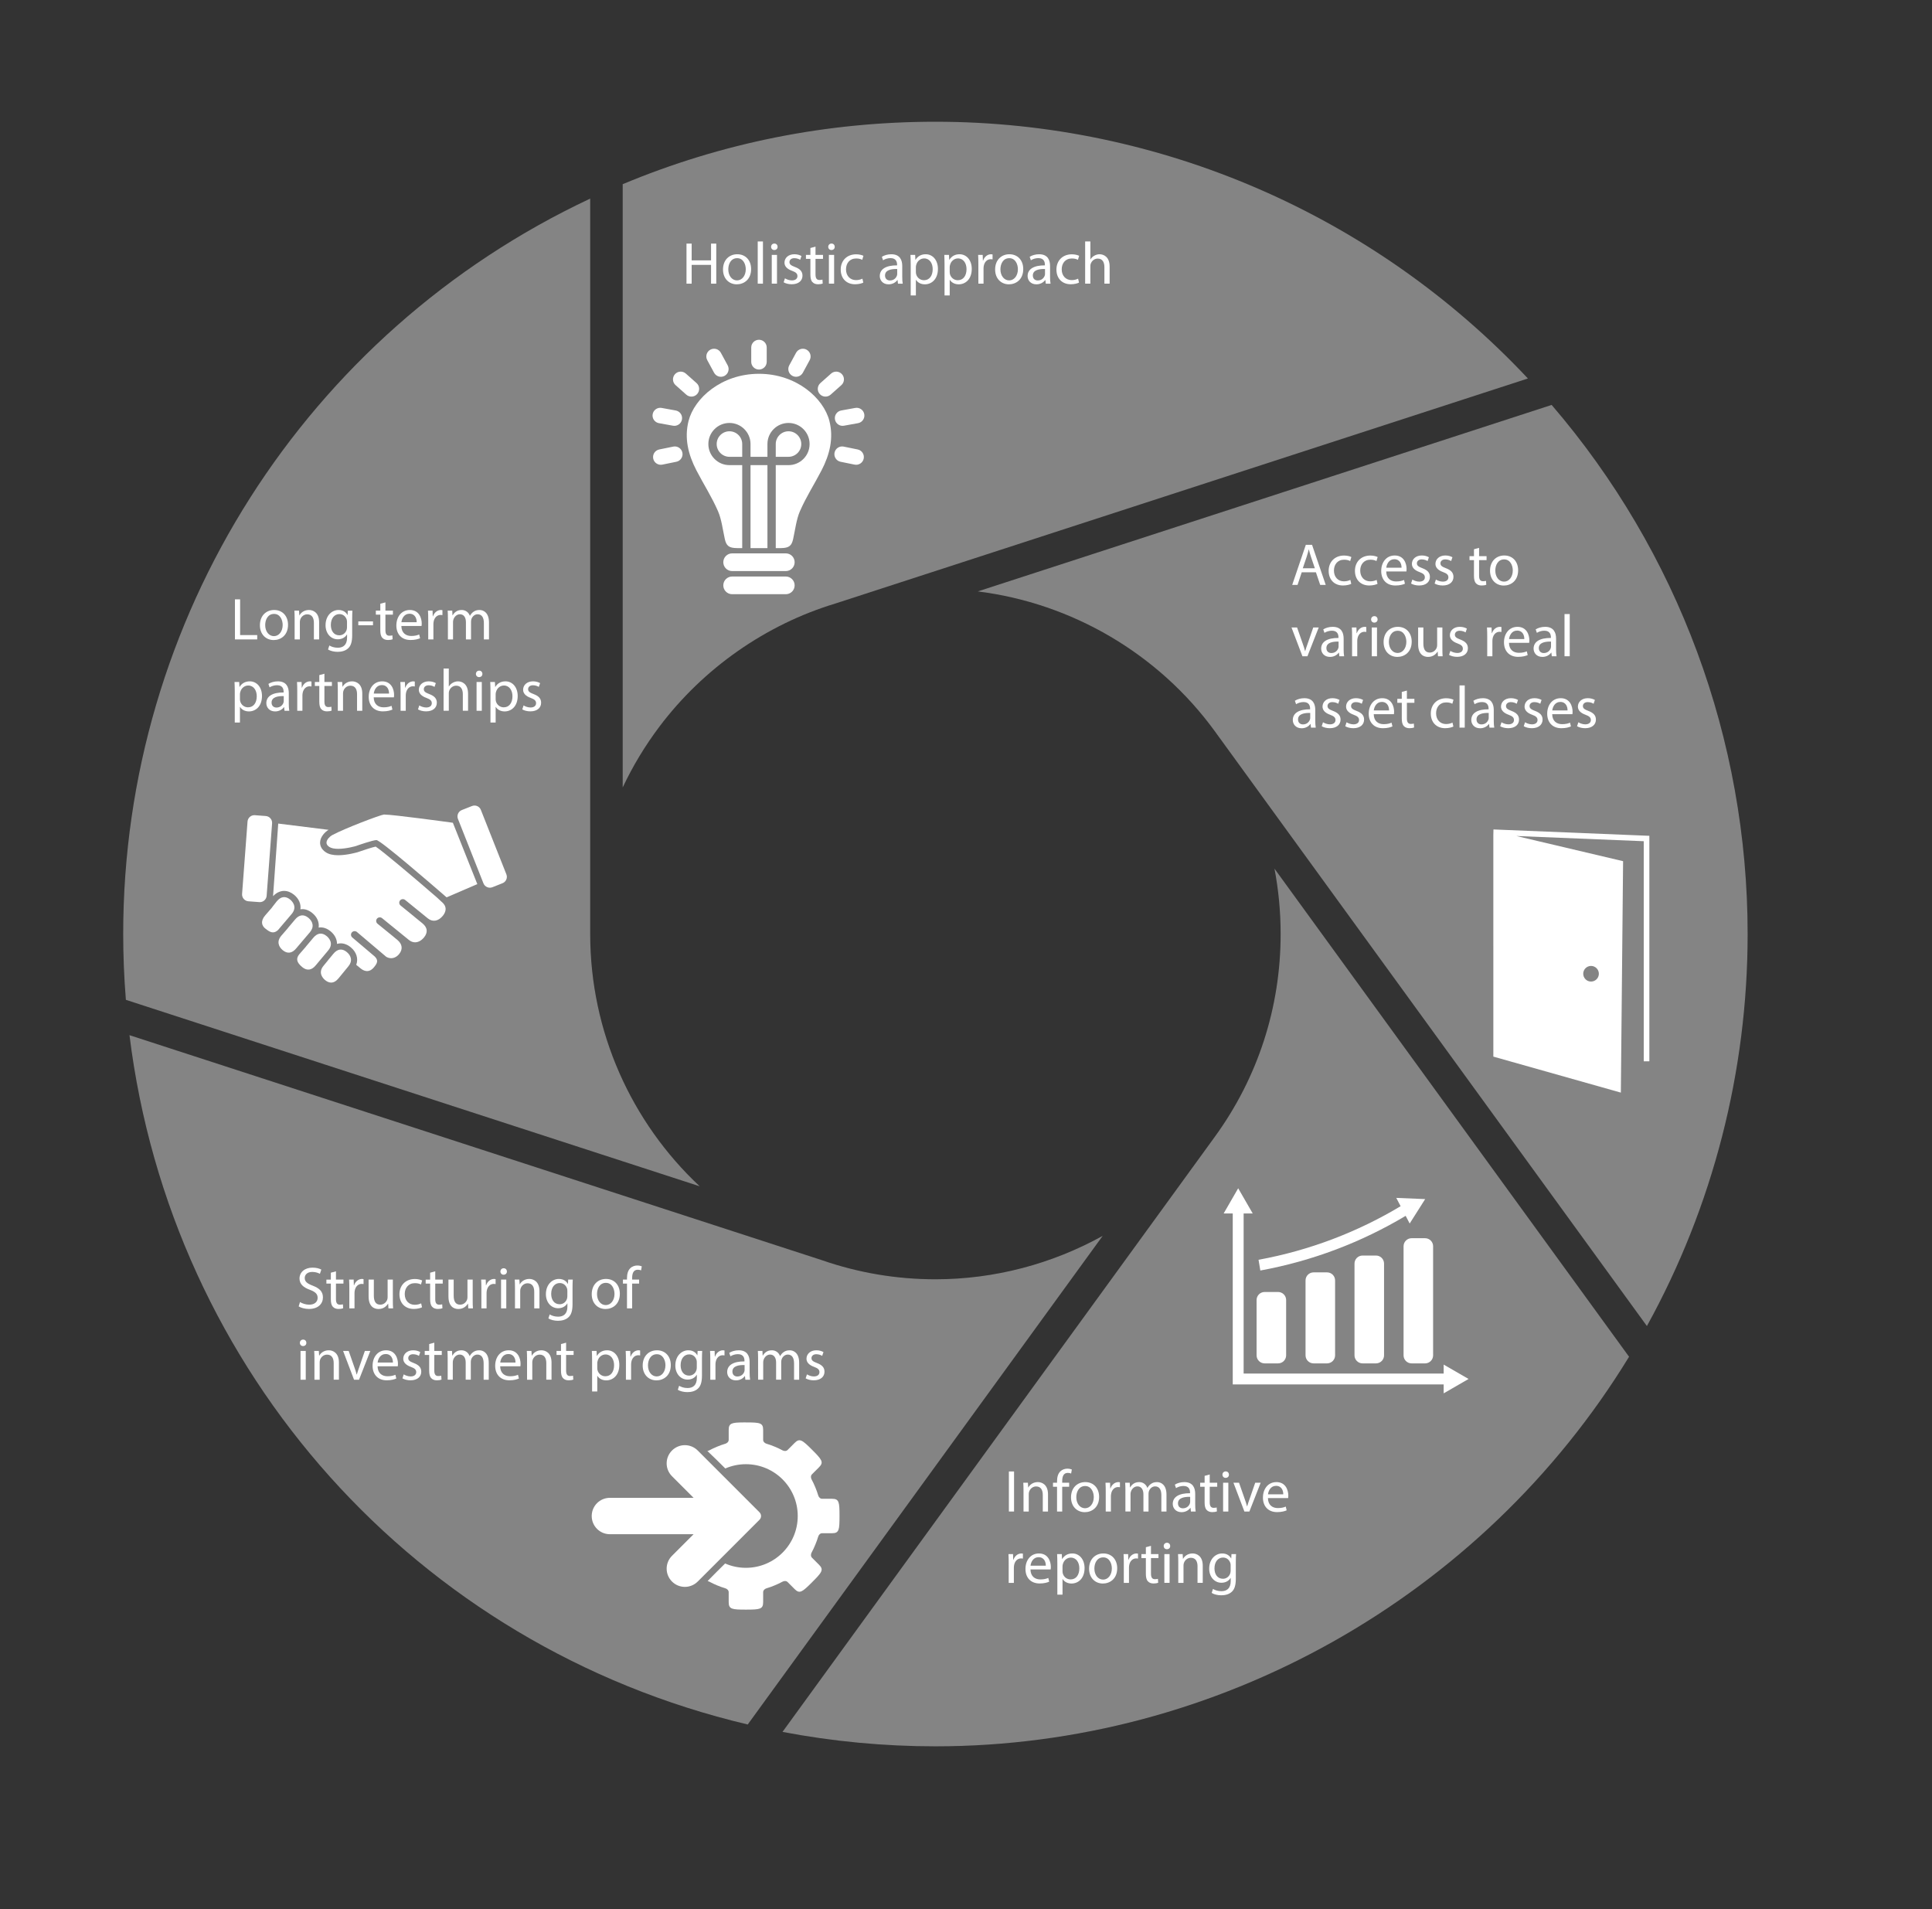 <?xml version="1.0" encoding="utf-8"?>
<!-- Generator: Adobe Illustrator 23.0.3, SVG Export Plug-In . SVG Version: 6.00 Build 0)  -->
<svg version="1.1" id="Ebene_1" xmlns="http://www.w3.org/2000/svg" xmlns:xlink="http://www.w3.org/1999/xlink" x="0px" y="0px"
	 viewBox="0 0 365.07 360.704" style="enable-background:new 0 0 365.07 360.704;" xml:space="preserve">
<rect x="0" y="0" width="365.07" height="360.704" fill="#333333" stroke="none"/>
<style type="text/css">
	.st0{opacity:0.1;}
	.st1{fill:#848484;}
	.st2{fill:#FFFFFF;}
</style>
<g class="st0">
	<g>
		<path d="M157.815,114.043l130.899-42.532C259.734,40.623,219.199,23,176.756,23
			c-20.482,0-40.353,3.969-59.094,11.8v113.991
			c1.9-4.038,4.23-7.902,6.973-11.54
			C132.922,126.257,144.705,118.016,157.815,114.043z"/>
		<path d="M23.278,176.478c0,4.088,0.17,8.261,0.507,12.433l108.432,35.231
			c-12.913-12.087-20.693-29.216-20.693-47.664V37.522
			C57.757,62.778,23.278,116.809,23.278,176.478z"/>
		<path d="M293.199,76.507l-108.444,35.236c17.77,2.216,34.105,11.732,44.773,26.391
			l0.448,0.616l81.223,111.794c12.467-22.594,19.035-48.099,19.035-74.065
			C330.234,139.74,317.096,104.319,293.199,76.507z"/>
		<path d="M141.292,325.828l67.077-92.326c-9.566,5.302-20.437,8.208-31.613,8.208
			c-7.323,0-14.521-1.209-21.394-3.595L24.466,195.585
			C32.34,259.247,78.665,311.033,141.292,325.828z"/>
		<path d="M176.756,329.955c53.27,0,103.304-28.155,131.072-73.61l-67.005-92.225
			c0.773,4.038,1.165,8.171,1.165,12.357c0,13.894-4.314,27.16-12.476,38.364
			l-81.653,112.388C157.359,329.039,167.058,329.955,176.756,329.955z"/>
	</g>
</g>
<g>
	<path class="st1" d="M157.815,114.043l130.899-42.532C259.734,40.623,219.199,23,176.756,23
		c-20.482,0-40.353,3.969-59.094,11.8v113.991
		c1.9-4.038,4.23-7.902,6.973-11.54
		C132.922,126.257,144.705,118.016,157.815,114.043z"/>
	<path class="st1" d="M23.278,176.478c0,4.088,0.17,8.261,0.507,12.433l108.432,35.231
		c-12.913-12.087-20.693-29.216-20.693-47.664V37.522
		C57.757,62.778,23.278,116.809,23.278,176.478z"/>
	<path class="st1" d="M293.199,76.507l-108.444,35.236
		c17.77,2.216,34.105,11.732,44.773,26.391l0.448,0.616l81.223,111.794
		c12.467-22.594,19.035-48.099,19.035-74.065
		C330.234,139.74,317.096,104.319,293.199,76.507z"/>
	<path class="st1" d="M141.292,325.828l67.077-92.326
		c-9.566,5.302-20.437,8.208-31.613,8.208c-7.323,0-14.521-1.209-21.394-3.595
		L24.466,195.585C32.34,259.247,78.665,311.033,141.292,325.828z"/>
	<path class="st1" d="M176.756,329.955c53.27,0,103.304-28.155,131.072-73.61l-67.005-92.225
		c0.773,4.038,1.165,8.171,1.165,12.357c0,13.894-4.314,27.16-12.476,38.364
		l-81.653,112.388C157.359,329.039,167.058,329.955,176.756,329.955z"/>
</g>
<g>
	<path class="st2" d="M150.155,110.6c0,0.923-0.748,1.671-1.673,1.671h-10.134
		c-0.923,0-1.673-0.749-1.673-1.671l0,0c0-0.924,0.75-1.673,1.673-1.673h10.134
		C149.407,108.928,150.155,109.676,150.155,110.6L150.155,110.6z"/>
	<path class="st2" d="M150.155,106.227c0,0.924-0.748,1.673-1.673,1.673h-10.134
		c-0.923,0-1.673-0.748-1.673-1.673l0,0c0-0.923,0.75-1.673,1.673-1.673h10.134
		C149.407,104.554,150.155,105.304,150.155,106.227L150.155,106.227z"/>
	<g>
		<path class="st2" d="M145.015,87.881h-2.141h-1.056v15.681
			c0.507-0.001,1.013-0.001,1.521-0.001c0-0.014,0,0.014,0,0c0.025,0,0.051,0,0.076,0
			c0.025,0,0.051,0,0.076,0c0,0.014,0-0.014,0.001,0c0.507,0,1.015,0,1.523,0.001
			V87.881z"/>
		<path class="st2" d="M137.835,81.487c-1.33,0-2.412,1.082-2.412,2.411
			s1.082,2.412,2.412,2.412h2.413v-2.412
			C140.248,82.569,139.166,81.487,137.835,81.487z"/>
		<path class="st2" d="M151.409,83.898c0-1.329-1.082-2.411-2.412-2.411
			c-1.329,0-2.411,1.082-2.411,2.411v2.412h2.411
			C150.327,86.31,151.409,85.228,151.409,83.898z"/>
		<path class="st2" d="M156.722,79.534c-1.085-4.275-6.194-8.902-13.306-8.909
			c-7.112,0.006-12.22,4.633-13.306,8.909c-0.827,3.254-0.071,6.339,1.487,9.341
			c1.409,2.717,2.871,4.947,4.086,7.727c0.663,1.518,0.92,3.64,1.277,5.241
			c0.283,1.274,0.769,1.705,2.317,1.716c0.323,0.002,0.647,0.004,0.971,0.004
			V87.881h-2.413c-1.064,0-2.065-0.414-2.816-1.168
			c-0.753-0.752-1.167-1.752-1.167-2.816c0-1.065,0.414-2.064,1.167-2.817
			c0.751-0.752,1.751-1.166,2.816-1.166c2.179,0,3.956,1.76,3.983,3.933l0,0v2.462
			h1.056h2.141V83.848h0.001c0.013-1.045,0.425-2.025,1.165-2.767
			c0.753-0.752,1.753-1.166,2.816-1.166c1.064,0,2.065,0.414,2.817,1.166
			c0.752,0.752,1.166,1.751,1.166,2.817c0,1.064-0.414,2.063-1.166,2.816
			c-0.752,0.753-1.753,1.168-2.817,1.168h-2.411v15.681
			c0.323,0,0.645-0.001,0.969-0.004c1.547-0.011,2.033-0.442,2.317-1.716
			c0.356-1.602,0.613-3.724,1.276-5.241c1.216-2.78,2.678-5.01,4.087-7.727
			C156.793,85.873,157.549,82.788,156.722,79.534z"/>
	</g>
	<path class="st2" d="M144.878,65.657c0-0.807-0.655-1.462-1.463-1.462l0,0
		c-0.808,0-1.462,0.655-1.462,1.462v2.704c0,0.807,0.654,1.461,1.462,1.461l0,0
		c0.808,0,1.463-0.654,1.463-1.461V65.657z"/>
	<path class="st2" d="M152.995,68.046c0.385-0.709,0.121-1.595-0.589-1.98l0,0
		c-0.71-0.384-1.597-0.121-1.982,0.589l-1.288,2.376
		c-0.385,0.712-0.121,1.598,0.589,1.983l0,0c0.711,0.384,1.597,0.121,1.982-0.591
		L152.995,68.046z"/>
	<path class="st2" d="M158.981,72.77c0.604-0.535,0.658-1.458,0.122-2.063l0,0
		c-0.536-0.603-1.461-0.659-2.064-0.121l-2.021,1.795
		c-0.604,0.535-0.659,1.458-0.123,2.063l0,0c0.536,0.604,1.46,0.657,2.064,0.122
		L158.981,72.77z"/>
	<path class="st2" d="M162.134,79.952c0.795-0.145,1.322-0.906,1.178-1.699l0,0
		c-0.144-0.797-0.905-1.323-1.699-1.179l-2.66,0.483
		c-0.795,0.145-1.322,0.905-1.178,1.699l0,0c0.145,0.796,0.905,1.323,1.7,1.178
		L162.134,79.952z"/>
	<path class="st2" d="M161.483,87.786c0.791,0.161,1.563-0.35,1.724-1.14l0,0
		c0.16-0.793-0.35-1.564-1.141-1.724l-2.648-0.54
		c-0.791-0.162-1.564,0.35-1.724,1.141l0,0c-0.161,0.79,0.35,1.562,1.14,1.724
		L161.483,87.786z"/>
	<path class="st2" d="M133.643,68.046c-0.384-0.709-0.121-1.595,0.589-1.98l0,0
		c0.71-0.384,1.598-0.121,1.982,0.589l1.288,2.376
		c0.384,0.712,0.121,1.598-0.589,1.983l0,0c-0.71,0.384-1.598,0.121-1.982-0.591
		L133.643,68.046z"/>
	<path class="st2" d="M127.658,72.77c-0.604-0.535-0.659-1.458-0.123-2.063l0,0
		c0.536-0.603,1.46-0.659,2.063-0.121l2.023,1.795
		c0.603,0.535,0.657,1.458,0.121,2.063l0,0c-0.536,0.604-1.46,0.657-2.063,0.122
		L127.658,72.77z"/>
	<path class="st2" d="M124.504,79.952c-0.794-0.145-1.321-0.906-1.177-1.699l0,0
		c0.145-0.797,0.905-1.323,1.699-1.179l2.661,0.483
		c0.794,0.145,1.321,0.905,1.177,1.699l0,0c-0.145,0.796-0.905,1.323-1.699,1.178
		L124.504,79.952z"/>
	<path class="st2" d="M125.155,87.786c-0.791,0.161-1.563-0.35-1.724-1.14l0,0
		c-0.161-0.793,0.35-1.564,1.141-1.724l2.648-0.54
		c0.792-0.162,1.564,0.35,1.725,1.141l0,0c0.16,0.79-0.35,1.562-1.141,1.724
		L125.155,87.786z"/>
</g>
<g>
	<path class="st2" d="M238.964,257.599h2.544c0.839,0,1.52-0.681,1.52-1.52v-10.45
		c0-0.84-0.681-1.52-1.52-1.52h-2.544c-0.839,0-1.52,0.681-1.52,1.52v10.45
		C237.444,256.919,238.125,257.599,238.964,257.599z"/>
	<path class="st2" d="M248.215,240.404c-0.839,0-1.52,0.68-1.52,1.52v14.155
		c0,0.84,0.681,1.52,1.52,1.52h2.544c0.839,0,1.52-0.681,1.52-1.52V241.924
		c0-0.84-0.681-1.52-1.52-1.52H248.215z"/>
	<path class="st2" d="M257.466,237.224c-0.84,0-1.52,0.681-1.52,1.52v17.334
		c0,0.84,0.681,1.52,1.52,1.52h2.544c0.84,0,1.52-0.681,1.52-1.52v-17.334
		c0-0.84-0.681-1.52-1.52-1.52H257.466z"/>
	<path class="st2" d="M266.737,233.948c-0.84,0-1.52,0.681-1.52,1.52v20.612
		c0,0.84,0.681,1.52,1.52,1.52h2.544c0.839,0,1.52-0.681,1.52-1.52v-20.612
		c0-0.839-0.681-1.52-1.52-1.52H266.737z"/>
	<path class="st2" d="M238.151,240.053c9.87-1.807,19.137-5.354,27.462-10.33l0.759,1.451
		l2.927-4.615l-5.46-0.227l0.821,1.569c-8.134,4.877-17.194,8.352-26.846,10.124
		L238.151,240.053z"/>
	<polygon class="st2" points="277.5,260.544 272.794,257.828 272.794,259.516 234.996,259.516 
		234.996,229.272 236.713,229.272 233.967,224.516 231.221,229.272 232.939,229.272 
		232.939,259.516 232.939,260.544 232.939,261.573 272.794,261.573 272.794,263.262 	"/>
</g>
<g>
	<path class="st2" d="M72.633,153.903c-0.05,0-0.091,0.001-0.121,0.004
		c-0.67,0.075-7.278,2.562-9.749,3.885c-0.362,0.193-1.047,0.803-1.069,1.4
		c-0.012,0.316,0.173,0.597,0.55,0.837c0.364,0.232,0.923,0.35,1.663,0.35
		c1.536,0,3.305-0.515,3.322-0.521c0.319-0.113,3.229-1.133,3.908-1.133
		c0.798,0.047,10.21,8.178,13.251,10.821l5.806-2.502l-4.62-11.593
		C84.346,155.282,74.225,153.903,72.633,153.903z"/>
	<path class="st2" d="M89.66,152.201c-0.163,0-0.323,0.031-0.476,0.091l-1.922,0.761
		c-0.321,0.127-0.574,0.372-0.711,0.689c-0.137,0.317-0.143,0.669-0.016,0.99
		l4.821,12.177c0.257,0.649,1.025,0.987,1.679,0.727l1.922-0.761
		c0.321-0.127,0.574-0.372,0.711-0.689c0.138-0.317,0.143-0.668,0.016-0.99
		l-4.821-12.177C90.667,152.522,90.195,152.201,89.66,152.201z"/>
	<path class="st2" d="M45.744,168.903c-0.026,0.344,0.084,0.679,0.309,0.94
		c0.225,0.262,0.539,0.421,0.883,0.447l2.061,0.156
		c0.719,0.058,1.335-0.489,1.388-1.192l1.03-13.685
		c0.026-0.344-0.084-0.679-0.309-0.941c-0.225-0.262-0.539-0.42-0.883-0.447
		l-2.061-0.155c-0.033-0.003-0.066-0.004-0.099-0.004
		c-0.672,0-1.238,0.526-1.288,1.197L45.744,168.903z"/>
	<path class="st2" d="M66.299,181.084c-0.081-0.441-0.35-0.861-0.78-1.212
		c-0.873-0.716-1.761-0.6-2.538,0.351l-0.938,1.133l-0.114,0.152l-0.81,0.989
		c-1.104,1.35-0.034,2.401,0.321,2.691c0.377,0.308,0.756,0.464,1.13,0.464
		c0.492,0,0.966-0.274,1.409-0.815l1.372-1.676l-0.001-0.001l0.491-0.598
		C66.236,182.079,66.39,181.582,66.299,181.084z"/>
	<path class="st2" d="M56.556,180.299c-0.676,0.827-0.507,1.557,0.571,2.44
		c0.872,0.715,1.761,0.6,2.538-0.351l2.375-2.84
		c1.103-1.348,0.033-2.4-0.322-2.69c-0.873-0.715-1.761-0.599-2.538,0.351
		l-1.301,1.548l0.003,0.003l-0.137,0.171L56.556,180.299z"/>
	<path class="st2" d="M53.108,176.85c-0.392,0.478-0.546,0.976-0.455,1.474
		c0.081,0.441,0.351,0.86,0.78,1.212c0.873,0.715,1.761,0.599,2.538-0.351
		l2.621-3.086c0.395-0.482,0.549-0.98,0.458-1.478
		c-0.08-0.442-0.35-0.861-0.78-1.213c-0.873-0.715-1.761-0.599-2.538,0.351
		l-1.304,1.551l0.003,0.002l-0.134,0.168L53.108,176.85z"/>
	<path class="st2" d="M52.542,175.717l2.602-3.065c1.103-1.348,0.032-2.4-0.322-2.69
		c-0.874-0.715-1.761-0.6-2.538,0.35l-0.851,1.088l0.009,0.007l-0.137,0.171
		l-1.189,1.368c-0.438,0.506-0.638,0.999-0.594,1.463
		c0.047,0.513,0.381,0.85,0.575,1.004c0.444,0.353,0.941,0.749,1.48,0.749
		C51.903,176.164,52.219,176.017,52.542,175.717z"/>
	<path class="st2" d="M83.668,173.042c0.553-0.68,0.959-1.696-0.246-2.675l-0.941-0.872
		c-4.713-4.078-10.262-8.75-11.494-9.536c-0.593,0.118-2.144,0.612-3.367,1.044
		l-0.051,0.017c-0.079,0.023-1.961,0.569-3.663,0.569
		c-0.987,0-1.744-0.176-2.312-0.538c-1.004-0.64-1.126-1.467-1.109-1.903
		c0.04-1.07,0.942-1.968,1.6-2.36l-9.509-1.182l-0.978,13.715
		c0.774-0.813,1.554-0.993,2.093-0.993c0.641,0,1.288,0.252,1.871,0.729
		c0.915,0.749,1.343,1.736,1.204,2.75c0.79-0.127,1.551,0.131,2.244,0.699
		c0.916,0.749,1.343,1.736,1.204,2.749c0.789-0.125,1.55,0.131,2.244,0.699
		c0.791,0.648,1.226,1.503,1.226,2.388c0.873-0.259,1.78-0.027,2.575,0.625
		c1.1,0.9,1.489,2.137,1.059,3.335l0.82,0.667
		c0.064,0.052,0.127,0.099,0.19,0.143l0.035,0.023
		c0.338,0.227,0.674,0.342,0.996,0.342c0.595,0,1.035-0.387,1.299-0.712
		c0.571-0.702,0.92-1.256,0.2-1.993l-0.059-0.06l-4.233-3.587
		c-0.139-0.118-0.223-0.281-0.238-0.462c-0.015-0.181,0.041-0.357,0.159-0.496
		c0.234-0.275,0.682-0.312,0.958-0.079l5.536,4.691
		c0.286,0.167,0.61,0.262,0.935,0.262c0.559,0,1.096-0.282,1.512-0.793
		c0.344-0.423,0.503-0.883,0.459-1.331c-0.047-0.482-0.333-0.95-0.828-1.352
		l-0.657-0.534l0.006-0.006l-3.074-2.5c-0.141-0.114-0.229-0.277-0.248-0.457
		c-0.019-0.181,0.034-0.358,0.149-0.499c0.228-0.279,0.675-0.326,0.956-0.098
		l5.063,4.116c0.371,0.302,0.767,0.455,1.177,0.455
		c0.597,0,1.213-0.336,1.69-0.923c0.369-0.453,0.538-0.907,0.503-1.348
		c-0.037-0.472-0.31-0.919-0.812-1.327l-1.486-1.208l0.005-0.005l-2.639-2.147
		c-0.29-0.236-0.334-0.665-0.098-0.956c0.227-0.28,0.675-0.327,0.956-0.098
		l4.299,3.495C81.765,174.265,82.846,174.05,83.668,173.042z"/>
</g>
<g>
	<path class="st2" d="M130.697,46.027v3.167h3.661v-3.167h0.988v7.569h-0.988v-3.549
		h-3.661v3.549h-0.977v-7.569H130.697z"/>
	<path class="st2" d="M141.931,50.834c0,2.01-1.393,2.886-2.707,2.886
		c-1.471,0-2.605-1.078-2.605-2.796c0-1.819,1.19-2.886,2.695-2.886
		C140.875,48.038,141.931,49.172,141.931,50.834z M137.618,50.89
		c0,1.19,0.685,2.089,1.651,2.089c0.943,0,1.651-0.887,1.651-2.111
		c0-0.921-0.46-2.089-1.628-2.089S137.618,49.857,137.618,50.89z"/>
	<path class="st2" d="M143.179,45.623h0.988v7.974h-0.988V45.623z"/>
	<path class="st2" d="M146.931,46.634c0.011,0.337-0.236,0.606-0.629,0.606
		c-0.348,0-0.595-0.27-0.595-0.606c0-0.348,0.258-0.618,0.618-0.618
		C146.695,46.016,146.931,46.286,146.931,46.634z M145.831,53.597v-5.436h0.988v5.436
		H145.831z"/>
	<path class="st2" d="M148.325,52.586c0.292,0.191,0.809,0.393,1.303,0.393
		c0.719,0,1.056-0.359,1.056-0.809c0-0.472-0.281-0.73-1.011-1
		c-0.977-0.348-1.438-0.887-1.438-1.539c0-0.876,0.708-1.595,1.875-1.595
		c0.55,0,1.033,0.157,1.336,0.337l-0.247,0.719
		c-0.213-0.135-0.606-0.314-1.112-0.314c-0.584,0-0.91,0.337-0.91,0.741
		c0,0.449,0.326,0.651,1.033,0.921c0.943,0.359,1.426,0.831,1.426,1.64
		c0,0.955-0.741,1.628-2.033,1.628c-0.595,0-1.146-0.146-1.527-0.371L148.325,52.586
		z"/>
	<path class="st2" d="M154.099,46.6v1.561h1.415v0.752h-1.415v2.931
		c0,0.674,0.191,1.056,0.741,1.056c0.258,0,0.449-0.034,0.573-0.067l0.045,0.741
		c-0.191,0.079-0.494,0.135-0.876,0.135c-0.46,0-0.831-0.146-1.067-0.416
		c-0.281-0.292-0.382-0.775-0.382-1.415v-2.965h-0.842v-0.752h0.842v-1.303
		L154.099,46.6z"/>
	<path class="st2" d="M157.728,46.634c0.011,0.337-0.236,0.606-0.629,0.606
		c-0.348,0-0.595-0.27-0.595-0.606c0-0.348,0.258-0.618,0.618-0.618
		C157.492,46.016,157.728,46.286,157.728,46.634z M156.628,53.597v-5.436h0.988v5.436
		H156.628z"/>
	<path class="st2" d="M163.131,53.395c-0.258,0.135-0.831,0.314-1.561,0.314
		c-1.64,0-2.707-1.112-2.707-2.774c0-1.673,1.146-2.886,2.92-2.886
		c0.584,0,1.101,0.146,1.37,0.281l-0.225,0.764
		c-0.236-0.135-0.606-0.258-1.146-0.258c-1.247,0-1.92,0.921-1.92,2.055
		c0,1.258,0.809,2.033,1.887,2.033c0.562,0,0.932-0.146,1.213-0.27
		L163.131,53.395z"/>
	<path class="st2" d="M169.681,53.597l-0.079-0.685h-0.034
		c-0.303,0.427-0.887,0.809-1.662,0.809c-1.101,0-1.662-0.775-1.662-1.561
		c0-1.314,1.168-2.033,3.268-2.021v-0.112c0-0.449-0.124-1.258-1.235-1.258
		c-0.505,0-1.033,0.157-1.415,0.404l-0.225-0.651
		c0.449-0.292,1.101-0.483,1.786-0.483c1.662,0,2.066,1.134,2.066,2.224v2.033
		c0,0.472,0.022,0.932,0.09,1.303H169.681z M169.535,50.823
		c-1.078-0.022-2.302,0.168-2.302,1.224c0,0.64,0.427,0.943,0.932,0.943
		c0.708,0,1.157-0.449,1.314-0.91c0.034-0.101,0.056-0.213,0.056-0.314V50.823z"/>
	<path class="st2" d="M172.086,49.936c0-0.696-0.022-1.258-0.045-1.774h0.887l0.045,0.932
		h0.022c0.404-0.663,1.044-1.056,1.932-1.056c1.314,0,2.302,1.112,2.302,2.763
		c0,1.954-1.19,2.92-2.471,2.92c-0.719,0-1.348-0.314-1.673-0.854h-0.022v2.954
		h-0.977V49.936z M173.063,51.384c0,0.146,0.022,0.281,0.045,0.404
		c0.18,0.685,0.775,1.157,1.482,1.157c1.044,0,1.651-0.854,1.651-2.1
		c0-1.089-0.573-2.021-1.617-2.021c-0.674,0-1.303,0.483-1.494,1.224
		c-0.034,0.124-0.067,0.27-0.067,0.404V51.384z"/>
	<path class="st2" d="M178.479,49.936c0-0.696-0.022-1.258-0.045-1.774h0.887l0.045,0.932
		h0.022c0.404-0.663,1.044-1.056,1.932-1.056c1.314,0,2.302,1.112,2.302,2.763
		c0,1.954-1.19,2.92-2.47,2.92c-0.719,0-1.348-0.314-1.673-0.854h-0.022v2.954
		h-0.977V49.936z M179.456,51.384c0,0.146,0.022,0.281,0.045,0.404
		c0.18,0.685,0.775,1.157,1.482,1.157c1.044,0,1.651-0.854,1.651-2.1
		c0-1.089-0.573-2.021-1.617-2.021c-0.674,0-1.303,0.483-1.494,1.224
		c-0.034,0.124-0.067,0.27-0.067,0.404V51.384z"/>
	<path class="st2" d="M184.872,49.857c0-0.64-0.012-1.19-0.045-1.696h0.864l0.034,1.067
		h0.045c0.246-0.73,0.842-1.19,1.504-1.19c0.113,0,0.191,0.011,0.281,0.034
		v0.932c-0.102-0.022-0.202-0.034-0.337-0.034c-0.696,0-1.19,0.528-1.325,1.269
		c-0.022,0.135-0.045,0.292-0.045,0.46v2.897h-0.977V49.857z"/>
	<path class="st2" d="M193.352,50.834c0,2.01-1.393,2.886-2.707,2.886
		c-1.471,0-2.605-1.078-2.605-2.796c0-1.819,1.19-2.886,2.695-2.886
		C192.296,48.038,193.352,49.172,193.352,50.834z M189.04,50.89
		c0,1.19,0.685,2.089,1.65,2.089c0.943,0,1.65-0.887,1.65-2.111
		c0-0.921-0.46-2.089-1.628-2.089S189.04,49.857,189.04,50.89z"/>
	<path class="st2" d="M197.61,53.597l-0.078-0.685h-0.033
		c-0.304,0.427-0.888,0.809-1.662,0.809c-1.102,0-1.662-0.775-1.662-1.561
		c0-1.314,1.168-2.033,3.268-2.021v-0.112c0-0.449-0.123-1.258-1.235-1.258
		c-0.505,0-1.033,0.157-1.415,0.404l-0.225-0.651
		c0.449-0.292,1.101-0.483,1.785-0.483c1.662,0,2.066,1.134,2.066,2.224v2.033
		c0,0.472,0.023,0.932,0.09,1.303H197.61z M197.465,50.823
		c-1.078-0.022-2.302,0.168-2.302,1.224c0,0.64,0.426,0.943,0.932,0.943
		c0.707,0,1.156-0.449,1.314-0.91c0.033-0.101,0.056-0.213,0.056-0.314V50.823z"/>
	<path class="st2" d="M203.89,53.395c-0.259,0.135-0.831,0.314-1.562,0.314
		c-1.639,0-2.706-1.112-2.706-2.774c0-1.673,1.146-2.886,2.92-2.886
		c0.584,0,1.101,0.146,1.37,0.281l-0.225,0.764
		c-0.236-0.135-0.606-0.258-1.146-0.258c-1.247,0-1.921,0.921-1.921,2.055
		c0,1.258,0.809,2.033,1.887,2.033c0.562,0,0.933-0.146,1.213-0.27L203.89,53.395z"
		/>
	<path class="st2" d="M205.049,45.623h0.988v3.392h0.021
		c0.158-0.281,0.404-0.528,0.708-0.696c0.292-0.168,0.64-0.281,1.011-0.281
		c0.73,0,1.898,0.449,1.898,2.325v3.234h-0.988v-3.122
		c0-0.876-0.326-1.617-1.258-1.617c-0.641,0-1.146,0.449-1.326,0.988
		c-0.056,0.135-0.066,0.281-0.066,0.472v3.279h-0.988V45.623z"/>
</g>
<g>
	<path class="st2" d="M245.973,108.131l-0.787,2.381h-1.01l2.571-7.569h1.179l2.584,7.569
		h-1.045l-0.809-2.381H245.973z M248.455,107.368l-0.741-2.179
		c-0.168-0.494-0.281-0.943-0.393-1.381h-0.023
		c-0.111,0.449-0.235,0.91-0.381,1.37l-0.742,2.19H248.455z"/>
	<path class="st2" d="M255.331,110.31c-0.258,0.135-0.831,0.314-1.561,0.314
		c-1.641,0-2.707-1.112-2.707-2.774c0-1.673,1.146-2.886,2.92-2.886
		c0.584,0,1.101,0.146,1.37,0.281l-0.225,0.764
		c-0.235-0.135-0.606-0.258-1.146-0.258c-1.246,0-1.92,0.921-1.92,2.055
		c0,1.258,0.809,2.033,1.887,2.033c0.561,0,0.932-0.146,1.213-0.27
		L255.331,110.31z"/>
	<path class="st2" d="M260.297,110.31c-0.259,0.135-0.831,0.314-1.562,0.314
		c-1.639,0-2.706-1.112-2.706-2.774c0-1.673,1.146-2.886,2.92-2.886
		c0.584,0,1.101,0.146,1.37,0.281l-0.225,0.764
		c-0.236-0.135-0.606-0.258-1.146-0.258c-1.247,0-1.921,0.921-1.921,2.055
		c0,1.258,0.809,2.033,1.887,2.033c0.562,0,0.933-0.146,1.213-0.27L260.297,110.31z
		"/>
	<path class="st2" d="M261.938,107.974c0.022,1.336,0.876,1.887,1.864,1.887
		c0.708,0,1.134-0.124,1.505-0.281l0.168,0.708
		c-0.348,0.157-0.943,0.337-1.808,0.337c-1.673,0-2.673-1.101-2.673-2.74
		s0.966-2.931,2.549-2.931c1.775,0,2.246,1.561,2.246,2.561
		c0,0.202-0.021,0.359-0.033,0.46H261.938z M264.836,107.267
		c0.011-0.629-0.259-1.606-1.37-1.606c-1,0-1.438,0.921-1.516,1.606H264.836z"/>
	<path class="st2" d="M266.882,109.501c0.291,0.191,0.809,0.393,1.303,0.393
		c0.719,0,1.055-0.359,1.055-0.809c0-0.472-0.28-0.73-1.01-1
		c-0.978-0.348-1.438-0.887-1.438-1.539c0-0.876,0.707-1.595,1.875-1.595
		c0.551,0,1.033,0.157,1.336,0.337l-0.246,0.719
		c-0.214-0.135-0.607-0.314-1.112-0.314c-0.584,0-0.909,0.337-0.909,0.741
		c0,0.449,0.325,0.651,1.033,0.921c0.943,0.359,1.426,0.831,1.426,1.64
		c0,0.955-0.741,1.628-2.033,1.628c-0.595,0-1.145-0.146-1.527-0.371
		L266.882,109.501z"/>
	<path class="st2" d="M271.331,109.501c0.291,0.191,0.809,0.393,1.303,0.393
		c0.719,0,1.055-0.359,1.055-0.809c0-0.472-0.28-0.73-1.01-1
		c-0.978-0.348-1.438-0.887-1.438-1.539c0-0.876,0.707-1.595,1.875-1.595
		c0.551,0,1.033,0.157,1.336,0.337l-0.246,0.719
		c-0.214-0.135-0.607-0.314-1.112-0.314c-0.584,0-0.909,0.337-0.909,0.741
		c0,0.449,0.325,0.651,1.033,0.921c0.943,0.359,1.426,0.831,1.426,1.64
		c0,0.955-0.741,1.628-2.033,1.628c-0.595,0-1.145-0.146-1.527-0.371
		L271.331,109.501z"/>
	<path class="st2" d="M279.487,103.516v1.561h1.414v0.752h-1.414v2.931
		c0,0.674,0.19,1.056,0.74,1.056c0.259,0,0.449-0.034,0.573-0.067l0.045,0.741
		c-0.19,0.079-0.494,0.135-0.876,0.135c-0.461,0-0.831-0.146-1.066-0.416
		c-0.281-0.292-0.383-0.775-0.383-1.415v-2.965h-0.842v-0.752h0.842v-1.303
		L279.487,103.516z"/>
	<path class="st2" d="M286.866,107.75c0,2.01-1.393,2.886-2.706,2.886
		c-1.472,0-2.605-1.078-2.605-2.796c0-1.819,1.19-2.886,2.695-2.886
		C285.811,104.953,286.866,106.087,286.866,107.75z M282.553,107.806
		c0,1.19,0.686,2.089,1.651,2.089c0.943,0,1.651-0.887,1.651-2.111
		c0-0.921-0.461-2.089-1.629-2.089S282.553,106.772,282.553,107.806z"/>
	<path class="st2" d="M245.096,118.559l1.067,3.055c0.18,0.494,0.325,0.943,0.438,1.393
		h0.033c0.123-0.449,0.281-0.898,0.461-1.393l1.055-3.055h1.033l-2.133,5.436
		h-0.943l-2.066-5.436H245.096z"/>
	<path class="st2" d="M253.085,123.994l-0.079-0.685h-0.034
		c-0.303,0.427-0.887,0.809-1.662,0.809c-1.1,0-1.662-0.775-1.662-1.561
		c0-1.314,1.168-2.033,3.269-2.021v-0.112c0-0.449-0.124-1.258-1.235-1.258
		c-0.506,0-1.033,0.157-1.415,0.404l-0.225-0.651
		c0.449-0.292,1.101-0.483,1.786-0.483c1.662,0,2.066,1.134,2.066,2.224v2.033
		c0,0.472,0.021,0.932,0.09,1.303H253.085z M252.938,121.22
		c-1.078-0.022-2.303,0.168-2.303,1.224c0,0.64,0.428,0.943,0.933,0.943
		c0.708,0,1.157-0.449,1.313-0.91c0.034-0.101,0.057-0.213,0.057-0.314V121.22z"
		/>
	<path class="st2" d="M255.489,120.254c0-0.64-0.011-1.19-0.045-1.696h0.865l0.033,1.067
		h0.045c0.248-0.73,0.843-1.19,1.506-1.19c0.111,0,0.19,0.011,0.28,0.034
		v0.932c-0.101-0.022-0.202-0.034-0.337-0.034c-0.696,0-1.19,0.528-1.325,1.269
		c-0.022,0.135-0.045,0.292-0.045,0.46v2.897h-0.978V120.254z"/>
	<path class="st2" d="M260.307,117.031c0.012,0.337-0.235,0.606-0.629,0.606
		c-0.348,0-0.595-0.27-0.595-0.606c0-0.348,0.259-0.618,0.618-0.618
		C260.072,116.414,260.307,116.683,260.307,117.031z M259.208,123.994v-5.436h0.988v5.436
		H259.208z"/>
	<path class="st2" d="M266.755,121.231c0,2.01-1.393,2.886-2.706,2.886
		c-1.472,0-2.605-1.078-2.605-2.796c0-1.819,1.19-2.886,2.695-2.886
		C265.7,118.435,266.755,119.569,266.755,121.231z M262.442,121.288
		c0,1.19,0.686,2.089,1.651,2.089c0.943,0,1.651-0.887,1.651-2.111
		c0-0.921-0.461-2.089-1.629-2.089S262.442,120.254,262.442,121.288z"/>
	<path class="st2" d="M272.552,122.512c0,0.562,0.011,1.056,0.045,1.482h-0.876
		l-0.057-0.887h-0.021c-0.259,0.438-0.832,1.011-1.797,1.011
		c-0.854,0-1.876-0.472-1.876-2.381v-3.178h0.988v3.01
		c0,1.033,0.314,1.729,1.213,1.729c0.663,0,1.123-0.46,1.303-0.898
		c0.056-0.146,0.09-0.326,0.09-0.505v-3.335h0.988V122.512z"/>
	<path class="st2" d="M274.059,122.983c0.293,0.191,0.809,0.393,1.303,0.393
		c0.719,0,1.057-0.359,1.057-0.809c0-0.472-0.281-0.73-1.012-1
		c-0.977-0.348-1.438-0.887-1.438-1.539c0-0.876,0.708-1.595,1.876-1.595
		c0.55,0,1.033,0.157,1.337,0.337l-0.248,0.719
		c-0.213-0.135-0.605-0.314-1.111-0.314c-0.584,0-0.91,0.337-0.91,0.741
		c0,0.449,0.326,0.651,1.033,0.921c0.943,0.359,1.427,0.831,1.427,1.64
		c0,0.955-0.741,1.628-2.032,1.628c-0.596,0-1.146-0.146-1.527-0.371
		L274.059,122.983z"/>
	<path class="st2" d="M281.026,120.254c0-0.64-0.012-1.19-0.045-1.696h0.864l0.034,1.067
		h0.045c0.246-0.73,0.842-1.19,1.504-1.19c0.113,0,0.191,0.011,0.281,0.034
		v0.932c-0.102-0.022-0.202-0.034-0.337-0.034c-0.696,0-1.19,0.528-1.325,1.269
		c-0.022,0.135-0.045,0.292-0.045,0.46v2.897h-0.977V120.254z"/>
	<path class="st2" d="M285.137,121.456c0.022,1.336,0.876,1.887,1.864,1.887
		c0.708,0,1.134-0.124,1.505-0.281l0.168,0.708
		c-0.348,0.157-0.943,0.337-1.808,0.337c-1.673,0-2.673-1.101-2.673-2.74
		s0.966-2.931,2.549-2.931c1.775,0,2.246,1.561,2.246,2.561
		c0,0.202-0.021,0.359-0.033,0.46H285.137z M288.035,120.749
		c0.011-0.629-0.259-1.606-1.37-1.606c-1,0-1.438,0.921-1.516,1.606H288.035z"/>
	<path class="st2" d="M293.225,123.994l-0.079-0.685h-0.034
		c-0.303,0.427-0.887,0.809-1.662,0.809c-1.1,0-1.662-0.775-1.662-1.561
		c0-1.314,1.168-2.033,3.269-2.021v-0.112c0-0.449-0.124-1.258-1.235-1.258
		c-0.506,0-1.033,0.157-1.415,0.404l-0.225-0.651
		c0.449-0.292,1.101-0.483,1.786-0.483c1.662,0,2.066,1.134,2.066,2.224v2.033
		c0,0.472,0.021,0.932,0.09,1.303H293.225z M293.079,121.22
		c-1.078-0.022-2.303,0.168-2.303,1.224c0,0.64,0.428,0.943,0.933,0.943
		c0.708,0,1.157-0.449,1.313-0.91c0.034-0.101,0.057-0.213,0.057-0.314V121.22z"
		/>
	<path class="st2" d="M295.63,116.021h0.988v7.974h-0.988V116.021z"/>
	<path class="st2" d="M247.725,137.476l-0.079-0.685h-0.034
		c-0.303,0.427-0.887,0.809-1.662,0.809c-1.1,0-1.662-0.775-1.662-1.561
		c0-1.314,1.168-2.033,3.269-2.021v-0.112c0-0.449-0.124-1.258-1.235-1.258
		c-0.506,0-1.033,0.157-1.415,0.404l-0.225-0.651
		c0.449-0.292,1.101-0.483,1.786-0.483c1.662,0,2.066,1.134,2.066,2.224v2.033
		c0,0.472,0.021,0.932,0.09,1.303H247.725z M247.579,134.702
		c-1.078-0.022-2.303,0.168-2.303,1.224c0,0.64,0.428,0.943,0.933,0.943
		c0.708,0,1.157-0.449,1.313-0.91c0.034-0.101,0.057-0.213,0.057-0.314V134.702z"
		/>
	<path class="st2" d="M249.995,136.465c0.293,0.191,0.809,0.393,1.303,0.393
		c0.719,0,1.057-0.359,1.057-0.809c0-0.472-0.281-0.73-1.012-1
		c-0.977-0.348-1.438-0.887-1.438-1.539c0-0.876,0.708-1.595,1.876-1.595
		c0.55,0,1.033,0.157,1.337,0.337l-0.248,0.719
		c-0.213-0.135-0.605-0.314-1.111-0.314c-0.584,0-0.91,0.337-0.91,0.741
		c0,0.449,0.326,0.651,1.033,0.921c0.943,0.359,1.427,0.831,1.427,1.64
		c0,0.955-0.741,1.628-2.032,1.628c-0.596,0-1.146-0.146-1.527-0.371
		L249.995,136.465z"/>
	<path class="st2" d="M254.444,136.465c0.293,0.191,0.809,0.393,1.303,0.393
		c0.719,0,1.057-0.359,1.057-0.809c0-0.472-0.281-0.73-1.012-1
		c-0.977-0.348-1.438-0.887-1.438-1.539c0-0.876,0.708-1.595,1.876-1.595
		c0.55,0,1.033,0.157,1.337,0.337l-0.248,0.719
		c-0.213-0.135-0.605-0.314-1.111-0.314c-0.584,0-0.91,0.337-0.91,0.741
		c0,0.449,0.326,0.651,1.033,0.921c0.943,0.359,1.427,0.831,1.427,1.64
		c0,0.955-0.741,1.628-2.032,1.628c-0.596,0-1.146-0.146-1.527-0.371
		L254.444,136.465z"/>
	<path class="st2" d="M259.579,134.938c0.022,1.336,0.876,1.887,1.864,1.887
		c0.708,0,1.134-0.124,1.505-0.281l0.168,0.708
		c-0.348,0.157-0.943,0.337-1.808,0.337c-1.673,0-2.673-1.101-2.673-2.74
		s0.966-2.931,2.549-2.931c1.775,0,2.246,1.561,2.246,2.561
		c0,0.202-0.021,0.359-0.033,0.46H259.579z M262.476,134.23
		c0.011-0.629-0.259-1.606-1.37-1.606c-1,0-1.438,0.921-1.516,1.606H262.476z"/>
	<path class="st2" d="M265.846,130.479v1.561h1.416v0.752h-1.416v2.931
		c0,0.674,0.191,1.056,0.742,1.056c0.258,0,0.449-0.034,0.572-0.067l0.045,0.741
		c-0.191,0.079-0.494,0.135-0.876,0.135c-0.46,0-0.831-0.146-1.067-0.416
		c-0.28-0.292-0.381-0.775-0.381-1.415v-2.965h-0.843v-0.752h0.843v-1.303
		L265.846,130.479z"/>
	<path class="st2" d="M274.632,137.273c-0.258,0.135-0.831,0.314-1.561,0.314
		c-1.641,0-2.707-1.112-2.707-2.774c0-1.673,1.146-2.886,2.92-2.886
		c0.584,0,1.101,0.146,1.37,0.281l-0.225,0.764
		c-0.235-0.135-0.606-0.258-1.146-0.258c-1.246,0-1.92,0.921-1.92,2.055
		c0,1.258,0.809,2.033,1.887,2.033c0.561,0,0.932-0.146,1.213-0.27
		L274.632,137.273z"/>
	<path class="st2" d="M275.79,129.502h0.988v7.974h-0.988V129.502z"/>
	<path class="st2" d="M281.452,137.476l-0.079-0.685h-0.034
		c-0.303,0.427-0.887,0.809-1.662,0.809c-1.1,0-1.662-0.775-1.662-1.561
		c0-1.314,1.168-2.033,3.269-2.021v-0.112c0-0.449-0.124-1.258-1.235-1.258
		c-0.506,0-1.033,0.157-1.415,0.404l-0.225-0.651
		c0.449-0.292,1.101-0.483,1.786-0.483c1.662,0,2.066,1.134,2.066,2.224v2.033
		c0,0.472,0.021,0.932,0.09,1.303H281.452z M281.305,134.702
		c-1.078-0.022-2.303,0.168-2.303,1.224c0,0.64,0.428,0.943,0.933,0.943
		c0.708,0,1.157-0.449,1.313-0.91c0.034-0.101,0.057-0.213,0.057-0.314V134.702z"
		/>
	<path class="st2" d="M283.721,136.465c0.293,0.191,0.809,0.393,1.303,0.393
		c0.719,0,1.057-0.359,1.057-0.809c0-0.472-0.281-0.73-1.012-1
		c-0.977-0.348-1.438-0.887-1.438-1.539c0-0.876,0.708-1.595,1.876-1.595
		c0.55,0,1.033,0.157,1.337,0.337l-0.248,0.719
		c-0.213-0.135-0.605-0.314-1.111-0.314c-0.584,0-0.91,0.337-0.91,0.741
		c0,0.449,0.326,0.651,1.033,0.921c0.943,0.359,1.427,0.831,1.427,1.64
		c0,0.955-0.741,1.628-2.032,1.628c-0.596,0-1.146-0.146-1.527-0.371
		L283.721,136.465z"/>
	<path class="st2" d="M288.171,136.465c0.293,0.191,0.809,0.393,1.303,0.393
		c0.719,0,1.057-0.359,1.057-0.809c0-0.472-0.281-0.73-1.012-1
		c-0.977-0.348-1.438-0.887-1.438-1.539c0-0.876,0.708-1.595,1.876-1.595
		c0.55,0,1.033,0.157,1.337,0.337l-0.248,0.719
		c-0.213-0.135-0.605-0.314-1.111-0.314c-0.584,0-0.91,0.337-0.91,0.741
		c0,0.449,0.326,0.651,1.033,0.921c0.943,0.359,1.427,0.831,1.427,1.64
		c0,0.955-0.741,1.628-2.032,1.628c-0.596,0-1.146-0.146-1.527-0.371
		L288.171,136.465z"/>
	<path class="st2" d="M293.304,134.938c0.022,1.336,0.876,1.887,1.864,1.887
		c0.707,0,1.135-0.124,1.505-0.281l0.169,0.708
		c-0.349,0.157-0.943,0.337-1.809,0.337c-1.674,0-2.673-1.101-2.673-2.74
		s0.966-2.931,2.55-2.931c1.773,0,2.246,1.561,2.246,2.561
		c0,0.202-0.023,0.359-0.034,0.46H293.304z M296.202,134.23
		c0.012-0.629-0.258-1.606-1.37-1.606c-0.999,0-1.438,0.921-1.517,1.606H296.202z"/>
	<path class="st2" d="M298.249,136.465c0.291,0.191,0.809,0.393,1.303,0.393
		c0.719,0,1.055-0.359,1.055-0.809c0-0.472-0.28-0.73-1.01-1
		c-0.978-0.348-1.438-0.887-1.438-1.539c0-0.876,0.707-1.595,1.875-1.595
		c0.551,0,1.033,0.157,1.336,0.337l-0.246,0.719
		c-0.214-0.135-0.607-0.314-1.112-0.314c-0.584,0-0.909,0.337-0.909,0.741
		c0,0.449,0.325,0.651,1.033,0.921c0.943,0.359,1.426,0.831,1.426,1.64
		c0,0.955-0.741,1.628-2.033,1.628c-0.595,0-1.145-0.146-1.527-0.371
		L298.249,136.465z"/>
</g>
<g>
	<path class="st2" d="M56.686,246.013c0.438,0.27,1.078,0.494,1.752,0.494
		c1,0,1.583-0.528,1.583-1.292c0-0.707-0.404-1.111-1.426-1.504
		c-1.235-0.438-1.999-1.078-1.999-2.146c0-1.179,0.977-2.056,2.448-2.056
		c0.775,0,1.336,0.18,1.673,0.371l-0.27,0.797
		c-0.247-0.135-0.752-0.359-1.438-0.359c-1.033,0-1.426,0.618-1.426,1.135
		c0,0.707,0.46,1.056,1.505,1.46c1.28,0.494,1.932,1.112,1.932,2.224
		c0,1.168-0.865,2.179-2.65,2.179c-0.73,0-1.527-0.214-1.932-0.483
		L56.686,246.013z"/>
	<path class="st2" d="M63.483,240.207v1.561h1.415v0.752h-1.415v2.932
		c0,0.674,0.191,1.056,0.741,1.056c0.258,0,0.449-0.034,0.573-0.067l0.045,0.741
		c-0.191,0.079-0.494,0.135-0.876,0.135c-0.46,0-0.831-0.146-1.067-0.415
		c-0.281-0.293-0.382-0.775-0.382-1.416v-2.965h-0.842v-0.752h0.842v-1.303
		L63.483,240.207z"/>
	<path class="st2" d="M66.01,243.463c0-0.64-0.011-1.189-0.045-1.695h0.865l0.034,1.066
		h0.045c0.247-0.729,0.842-1.189,1.505-1.189c0.112,0,0.191,0.011,0.281,0.033
		v0.932c-0.101-0.021-0.202-0.033-0.337-0.033c-0.696,0-1.19,0.527-1.325,1.27
		c-0.022,0.135-0.045,0.291-0.045,0.46v2.897h-0.977V243.463z"/>
	<path class="st2" d="M74.233,245.721c0,0.562,0.011,1.056,0.045,1.482h-0.876
		l-0.056-0.887h-0.022c-0.258,0.438-0.831,1.01-1.797,1.01
		c-0.854,0-1.875-0.471-1.875-2.381v-3.178h0.988v3.01
		c0,1.033,0.314,1.729,1.213,1.729c0.663,0,1.123-0.46,1.303-0.898
		c0.056-0.146,0.09-0.325,0.09-0.505v-3.336h0.988V245.721z"/>
	<path class="st2" d="M79.749,247.001c-0.258,0.135-0.831,0.314-1.561,0.314
		c-1.64,0-2.707-1.112-2.707-2.774c0-1.673,1.146-2.886,2.92-2.886
		c0.584,0,1.101,0.146,1.37,0.28l-0.225,0.764
		c-0.236-0.135-0.606-0.258-1.146-0.258c-1.247,0-1.92,0.921-1.92,2.055
		c0,1.258,0.809,2.033,1.887,2.033c0.562,0,0.932-0.146,1.213-0.27
		L79.749,247.001z"/>
	<path class="st2" d="M82.244,240.207v1.561h1.415v0.752h-1.415v2.932
		c0,0.674,0.191,1.056,0.741,1.056c0.258,0,0.449-0.034,0.573-0.067l0.045,0.741
		c-0.191,0.079-0.494,0.135-0.876,0.135c-0.46,0-0.831-0.146-1.067-0.415
		c-0.281-0.293-0.382-0.775-0.382-1.416v-2.965h-0.842v-0.752h0.842v-1.303
		L82.244,240.207z"/>
	<path class="st2" d="M89.32,245.721c0,0.562,0.011,1.056,0.045,1.482h-0.876l-0.056-0.887
		H88.411c-0.258,0.438-0.831,1.01-1.797,1.01c-0.854,0-1.875-0.471-1.875-2.381
		v-3.178h0.988v3.01c0,1.033,0.314,1.729,1.213,1.729
		c0.663,0,1.123-0.46,1.303-0.898c0.056-0.146,0.09-0.325,0.09-0.505v-3.336
		h0.988V245.721z"/>
	<path class="st2" d="M90.963,243.463c0-0.64-0.011-1.189-0.045-1.695h0.865l0.034,1.066
		h0.045c0.247-0.729,0.842-1.189,1.505-1.189c0.112,0,0.191,0.011,0.281,0.033
		v0.932c-0.101-0.021-0.202-0.033-0.337-0.033c-0.696,0-1.19,0.527-1.325,1.27
		c-0.022,0.135-0.045,0.291-0.045,0.46v2.897h-0.977V243.463z"/>
	<path class="st2" d="M95.782,240.24c0.011,0.337-0.236,0.606-0.629,0.606
		c-0.348,0-0.595-0.27-0.595-0.606c0-0.348,0.258-0.617,0.618-0.617
		C95.546,239.623,95.782,239.893,95.782,240.24z M94.681,247.203v-5.436h0.988v5.436
		H94.681z"/>
	<path class="st2" d="M97.31,243.238c0-0.561-0.011-1.021-0.045-1.471h0.876l0.056,0.898
		h0.022c0.27-0.517,0.898-1.021,1.797-1.021c0.752,0,1.92,0.449,1.92,2.312
		v3.246h-0.988v-3.133c0-0.877-0.326-1.606-1.258-1.606
		c-0.651,0-1.157,0.46-1.325,1.011c-0.045,0.123-0.067,0.292-0.067,0.461v3.268
		h-0.988V243.238z"/>
	<path class="st2" d="M108.229,241.768c-0.022,0.393-0.045,0.831-0.045,1.494v3.155
		c0,1.247-0.247,2.011-0.775,2.481c-0.528,0.494-1.292,0.652-1.977,0.652
		c-0.651,0-1.37-0.158-1.808-0.449l0.247-0.753
		c0.359,0.225,0.921,0.427,1.595,0.427c1.011,0,1.752-0.527,1.752-1.898v-0.605
		h-0.022c-0.303,0.505-0.887,0.909-1.729,0.909c-1.348,0-2.313-1.146-2.313-2.65
		c0-1.842,1.202-2.886,2.448-2.886c0.943,0,1.46,0.494,1.696,0.943h0.022
		l0.045-0.82H108.229z M107.207,243.912c0-0.168-0.011-0.314-0.056-0.449
		c-0.18-0.572-0.663-1.044-1.381-1.044c-0.943,0-1.617,0.798-1.617,2.056
		c0,1.066,0.539,1.953,1.606,1.953c0.606,0,1.157-0.381,1.37-1.01
		c0.056-0.169,0.079-0.359,0.079-0.528V243.912z"/>
	<path class="st2" d="M117.126,244.44c0,2.011-1.393,2.886-2.707,2.886
		c-1.471,0-2.605-1.078-2.605-2.796c0-1.819,1.19-2.886,2.695-2.886
		C116.07,241.645,117.126,242.778,117.126,244.44z M112.814,244.496
		c0,1.191,0.685,2.09,1.651,2.09c0.943,0,1.651-0.888,1.651-2.111
		c0-0.922-0.46-2.09-1.628-2.09S112.814,243.463,112.814,244.496z"/>
	<path class="st2" d="M118.476,247.203v-4.684h-0.764v-0.752h0.764v-0.258
		c0-0.764,0.168-1.461,0.629-1.898c0.371-0.359,0.865-0.506,1.325-0.506
		c0.348,0,0.651,0.079,0.842,0.158l-0.135,0.764
		c-0.146-0.068-0.348-0.124-0.629-0.124c-0.842,0-1.056,0.741-1.056,1.572v0.292
		h1.314v0.752h-1.314v4.684H118.476z"/>
	<path class="st2" d="M57.887,253.722c0.011,0.337-0.236,0.606-0.629,0.606
		c-0.348,0-0.595-0.27-0.595-0.606c0-0.349,0.258-0.618,0.618-0.618
		C57.652,253.104,57.887,253.373,57.887,253.722z M56.787,260.685v-5.436h0.988v5.436
		H56.787z"/>
	<path class="st2" d="M59.416,256.721c0-0.562-0.011-1.022-0.045-1.472h0.876l0.056,0.898
		h0.022c0.27-0.517,0.898-1.022,1.797-1.022c0.752,0,1.92,0.449,1.92,2.314
		v3.245h-0.988v-3.134c0-0.875-0.326-1.605-1.258-1.605
		c-0.651,0-1.157,0.461-1.325,1.011c-0.045,0.124-0.067,0.292-0.067,0.46v3.269
		h-0.988V256.721z"/>
	<path class="st2" d="M65.887,255.249l1.067,3.055c0.18,0.494,0.326,0.943,0.438,1.393
		h0.034c0.124-0.449,0.281-0.898,0.46-1.393l1.056-3.055h1.033l-2.134,5.436
		h-0.943l-2.066-5.436H65.887z"/>
	<path class="st2" d="M71.347,258.146c0.022,1.336,0.876,1.887,1.864,1.887
		c0.708,0,1.134-0.123,1.505-0.281l0.168,0.708
		c-0.348,0.157-0.943,0.337-1.808,0.337c-1.673,0-2.673-1.101-2.673-2.74
		S71.369,255.125,72.953,255.125c1.774,0,2.246,1.562,2.246,2.561
		c0,0.203-0.022,0.359-0.034,0.461H71.347z M74.244,257.439
		c0.011-0.629-0.258-1.606-1.37-1.606c-1,0-1.438,0.921-1.516,1.606H74.244z"/>
	<path class="st2" d="M76.29,259.674c0.292,0.191,0.809,0.393,1.303,0.393
		c0.719,0,1.056-0.359,1.056-0.809c0-0.471-0.281-0.729-1.011-0.999
		c-0.977-0.349-1.438-0.888-1.438-1.538c0-0.877,0.708-1.596,1.875-1.596
		c0.55,0,1.033,0.158,1.336,0.338l-0.247,0.719
		c-0.213-0.135-0.606-0.314-1.112-0.314c-0.584,0-0.91,0.336-0.91,0.74
		c0,0.449,0.326,0.652,1.033,0.922c0.943,0.359,1.426,0.83,1.426,1.639
		c0,0.955-0.741,1.629-2.033,1.629c-0.595,0-1.146-0.146-1.527-0.371
		L76.29,259.674z"/>
	<path class="st2" d="M82.065,253.688v1.562h1.415v0.753h-1.415v2.931
		c0,0.674,0.191,1.056,0.741,1.056c0.258,0,0.449-0.033,0.573-0.067l0.045,0.741
		c-0.191,0.078-0.494,0.135-0.876,0.135c-0.46,0-0.831-0.146-1.067-0.416
		c-0.281-0.291-0.382-0.774-0.382-1.414v-2.965h-0.842v-0.753h0.842v-1.303
		L82.065,253.688z"/>
	<path class="st2" d="M84.593,256.721c0-0.562-0.011-1.022-0.045-1.472h0.865L85.458,256.125
		h0.034c0.303-0.517,0.809-1,1.707-1c0.741,0,1.303,0.449,1.539,1.09h0.022
		c0.168-0.303,0.382-0.539,0.606-0.707c0.326-0.248,0.685-0.383,1.202-0.383
		c0.719,0,1.786,0.473,1.786,2.359v3.2h-0.966v-3.077
		c0-1.045-0.382-1.674-1.179-1.674c-0.562,0-1,0.416-1.168,0.898
		c-0.045,0.135-0.079,0.314-0.079,0.494v3.358h-0.966v-3.257
		c0-0.865-0.382-1.494-1.134-1.494c-0.618,0-1.067,0.494-1.224,0.988
		c-0.056,0.146-0.079,0.314-0.079,0.483v3.279h-0.966V256.721z"/>
	<path class="st2" d="M94.513,258.146c0.022,1.336,0.876,1.887,1.864,1.887
		c0.708,0,1.134-0.123,1.505-0.281l0.168,0.708
		c-0.348,0.157-0.943,0.337-1.808,0.337c-1.673,0-2.673-1.101-2.673-2.74
		S94.535,255.125,96.119,255.125c1.774,0,2.246,1.562,2.246,2.561
		c0,0.203-0.022,0.359-0.034,0.461H94.513z M97.41,257.439
		c0.011-0.629-0.258-1.606-1.37-1.606c-1,0-1.438,0.921-1.516,1.606H97.41z"/>
	<path class="st2" d="M99.591,256.721c0-0.562-0.011-1.022-0.045-1.472h0.876l0.056,0.898
		h0.022c0.27-0.517,0.898-1.022,1.797-1.022c0.752,0,1.92,0.449,1.92,2.314
		v3.245h-0.988v-3.134c0-0.875-0.326-1.605-1.258-1.605
		c-0.651,0-1.157,0.461-1.325,1.011c-0.045,0.124-0.067,0.292-0.067,0.46v3.269
		h-0.988V256.721z"/>
	<path class="st2" d="M106.972,253.688v1.562h1.415v0.753h-1.415v2.931
		c0,0.674,0.191,1.056,0.741,1.056c0.258,0,0.449-0.033,0.573-0.067l0.045,0.741
		c-0.191,0.078-0.494,0.135-0.876,0.135c-0.46,0-0.831-0.146-1.067-0.416
		c-0.281-0.291-0.382-0.774-0.382-1.414v-2.965h-0.842v-0.753h0.842v-1.303
		L106.972,253.688z"/>
	<path class="st2" d="M111.882,257.023c0-0.696-0.022-1.258-0.045-1.774h0.887l0.045,0.933
		h0.022c0.404-0.663,1.044-1.057,1.932-1.057c1.314,0,2.302,1.112,2.302,2.764
		c0,1.953-1.19,2.92-2.471,2.92c-0.719,0-1.348-0.314-1.673-0.854h-0.022v2.953
		h-0.977V257.023z M112.859,258.473c0,0.146,0.022,0.28,0.045,0.404
		c0.18,0.685,0.775,1.156,1.482,1.156c1.044,0,1.651-0.854,1.651-2.1
		c0-1.09-0.573-2.021-1.617-2.021c-0.674,0-1.303,0.482-1.494,1.224
		c-0.034,0.124-0.067,0.27-0.067,0.404V258.473z"/>
	<path class="st2" d="M118.274,256.945c0-0.641-0.011-1.191-0.045-1.696h0.865l0.034,1.067
		h0.045c0.247-0.73,0.842-1.191,1.505-1.191c0.112,0,0.191,0.012,0.281,0.034
		v0.933c-0.101-0.023-0.202-0.034-0.337-0.034c-0.696,0-1.19,0.528-1.325,1.269
		c-0.022,0.135-0.045,0.293-0.045,0.461v2.897h-0.977V256.945z"/>
	<path class="st2" d="M126.755,257.922c0,2.01-1.393,2.887-2.707,2.887
		c-1.471,0-2.605-1.078-2.605-2.797c0-1.819,1.19-2.887,2.695-2.887
		C125.699,255.125,126.755,256.26,126.755,257.922z M122.442,257.979
		c0,1.189,0.685,2.088,1.651,2.088c0.943,0,1.651-0.887,1.651-2.111
		c0-0.92-0.46-2.088-1.628-2.088S122.442,256.945,122.442,257.979z"/>
	<path class="st2" d="M132.687,255.249c-0.022,0.394-0.045,0.831-0.045,1.493v3.156
		c0,1.246-0.247,2.01-0.775,2.482c-0.528,0.494-1.292,0.65-1.977,0.65
		c-0.651,0-1.37-0.156-1.808-0.449l0.247-0.752
		c0.359,0.225,0.921,0.427,1.595,0.427c1.011,0,1.752-0.528,1.752-1.897v-0.607
		h-0.022c-0.303,0.506-0.887,0.91-1.729,0.91c-1.348,0-2.313-1.146-2.313-2.65
		c0-1.842,1.202-2.887,2.448-2.887c0.943,0,1.46,0.494,1.696,0.943h0.022
		l0.045-0.819H132.687z M131.665,257.395c0-0.169-0.011-0.314-0.056-0.449
		c-0.18-0.573-0.663-1.045-1.381-1.045c-0.943,0-1.617,0.797-1.617,2.055
		c0,1.067,0.539,1.955,1.606,1.955c0.606,0,1.157-0.383,1.37-1.012
		c0.056-0.168,0.079-0.359,0.079-0.527V257.395z"/>
	<path class="st2" d="M134.216,256.945c0-0.641-0.011-1.191-0.045-1.696h0.865l0.034,1.067
		h0.045c0.247-0.73,0.842-1.191,1.505-1.191c0.112,0,0.191,0.012,0.281,0.034
		v0.933c-0.101-0.023-0.202-0.034-0.337-0.034c-0.696,0-1.19,0.528-1.325,1.269
		c-0.022,0.135-0.045,0.293-0.045,0.461v2.897h-0.977V256.945z"/>
	<path class="st2" d="M140.844,260.685L140.765,260h-0.034
		c-0.303,0.426-0.887,0.809-1.662,0.809c-1.101,0-1.662-0.775-1.662-1.562
		c0-1.313,1.168-2.032,3.268-2.021v-0.112c0-0.449-0.124-1.258-1.235-1.258
		c-0.505,0-1.033,0.157-1.415,0.404l-0.225-0.651
		c0.449-0.292,1.101-0.483,1.786-0.483c1.662,0,2.066,1.135,2.066,2.225v2.032
		c0,0.472,0.022,0.933,0.09,1.303H140.844z M140.698,257.91
		c-1.078-0.021-2.302,0.169-2.302,1.225c0,0.641,0.427,0.943,0.932,0.943
		c0.708,0,1.157-0.449,1.314-0.91c0.034-0.101,0.056-0.213,0.056-0.314V257.91z"
		/>
	<path class="st2" d="M143.249,256.721c0-0.562-0.011-1.022-0.045-1.472h0.865l0.045,0.876
		h0.034c0.303-0.517,0.809-1,1.707-1c0.741,0,1.303,0.449,1.539,1.09h0.022
		c0.168-0.303,0.382-0.539,0.606-0.707c0.326-0.248,0.685-0.383,1.202-0.383
		c0.719,0,1.786,0.473,1.786,2.359v3.2h-0.966v-3.077
		c0-1.045-0.382-1.674-1.179-1.674c-0.562,0-1,0.416-1.168,0.898
		c-0.045,0.135-0.079,0.314-0.079,0.494v3.358h-0.966v-3.257
		c0-0.865-0.382-1.494-1.134-1.494c-0.618,0-1.067,0.494-1.224,0.988
		c-0.056,0.146-0.079,0.314-0.079,0.483v3.279h-0.966V256.721z"/>
	<path class="st2" d="M152.484,259.674c0.292,0.191,0.809,0.393,1.303,0.393
		c0.719,0,1.056-0.359,1.056-0.809c0-0.471-0.281-0.729-1.011-0.999
		c-0.977-0.349-1.438-0.888-1.438-1.538c0-0.877,0.708-1.596,1.875-1.596
		c0.55,0,1.033,0.158,1.336,0.338l-0.247,0.719
		c-0.213-0.135-0.606-0.314-1.112-0.314c-0.584,0-0.91,0.336-0.91,0.74
		c0,0.449,0.326,0.652,1.033,0.922c0.943,0.359,1.426,0.83,1.426,1.639
		c0,0.955-0.741,1.629-2.033,1.629c-0.595,0-1.146-0.146-1.527-0.371
		L152.484,259.674z"/>
</g>
<path class="st2" d="M282.203,156.717l-0.022,1.061l0.001,41.859l24.093,6.802
	l0.424-43.727l-20.164-4.756l24.065,0.982v41.585h1.061v-42.604L282.203,156.717z
	 M300.643,182.504c0.816,0,1.477,0.661,1.477,1.477
	c0,0.816-0.661,1.477-1.477,1.477c-0.816,0-1.477-0.661-1.477-1.477
	C299.166,183.165,299.828,182.504,300.643,182.504z"/>
<g>
	<path class="st2" d="M191.616,278.02v7.569h-0.978v-7.569H191.616z"/>
	<path class="st2" d="M193.403,281.625c0-0.562-0.012-1.022-0.045-1.472h0.875l0.057,0.898h0.022
		c0.27-0.517,0.898-1.022,1.797-1.022c0.753,0,1.921,0.449,1.921,2.314v3.245
		h-0.988v-3.134c0-0.875-0.326-1.605-1.258-1.605c-0.652,0-1.157,0.461-1.326,1.011
		c-0.045,0.124-0.066,0.292-0.066,0.46v3.269h-0.988V281.625z"/>
	<path class="st2" d="M199.738,285.589V280.906h-0.764v-0.753h0.764v-0.259
		c0-0.764,0.169-1.459,0.629-1.897c0.37-0.359,0.864-0.505,1.325-0.505
		c0.348,0,0.651,0.078,0.842,0.156l-0.135,0.764
		c-0.146-0.066-0.348-0.123-0.629-0.123c-0.842,0-1.055,0.741-1.055,1.572v0.292
		h1.313v0.753h-1.313v4.683H199.738z"/>
	<path class="st2" d="M207.69,282.826c0,2.01-1.393,2.887-2.706,2.887
		c-1.472,0-2.605-1.078-2.605-2.797c0-1.819,1.19-2.887,2.695-2.887
		C206.635,280.029,207.69,281.164,207.69,282.826z M203.378,282.883
		c0,1.189,0.686,2.088,1.651,2.088c0.943,0,1.651-0.887,1.651-2.111
		c0-0.92-0.461-2.088-1.629-2.088S203.378,281.85,203.378,282.883z"/>
	<path class="st2" d="M208.94,281.85c0-0.641-0.012-1.191-0.045-1.696h0.864l0.034,1.067
		h0.045c0.246-0.73,0.842-1.191,1.504-1.191c0.113,0,0.191,0.012,0.281,0.034
		v0.933c-0.102-0.023-0.202-0.034-0.337-0.034c-0.696,0-1.19,0.528-1.325,1.269
		c-0.022,0.135-0.045,0.293-0.045,0.461v2.897h-0.977V281.85z"/>
	<path class="st2" d="M212.659,281.625c0-0.562-0.012-1.022-0.045-1.472h0.864l0.045,0.876
		h0.034c0.303-0.517,0.809-1,1.707-1c0.74,0,1.303,0.449,1.538,1.09h0.022
		c0.168-0.303,0.382-0.539,0.606-0.707c0.325-0.248,0.685-0.383,1.202-0.383
		c0.719,0,1.785,0.473,1.785,2.359v3.2h-0.966v-3.077
		c0-1.045-0.382-1.674-1.179-1.674c-0.562,0-1,0.416-1.168,0.898
		c-0.045,0.135-0.079,0.314-0.079,0.494v3.358h-0.966v-3.257
		c0-0.865-0.382-1.494-1.135-1.494c-0.617,0-1.066,0.494-1.224,0.988
		c-0.056,0.146-0.079,0.314-0.079,0.483v3.279h-0.965V281.625z"/>
	<path class="st2" d="M225.038,285.589l-0.078-0.685h-0.033
		c-0.304,0.426-0.888,0.809-1.662,0.809c-1.102,0-1.662-0.775-1.662-1.562
		c0-1.313,1.168-2.032,3.268-2.021v-0.112c0-0.449-0.123-1.258-1.235-1.258
		c-0.505,0-1.033,0.157-1.415,0.404l-0.225-0.651
		c0.449-0.292,1.101-0.483,1.785-0.483c1.662,0,2.066,1.135,2.066,2.225v2.032
		c0,0.472,0.023,0.933,0.09,1.303H225.038z M224.892,282.814
		c-1.078-0.021-2.302,0.169-2.302,1.225c0,0.641,0.426,0.943,0.932,0.943
		c0.707,0,1.156-0.449,1.314-0.91c0.033-0.101,0.056-0.213,0.056-0.314V282.814z"/>
	<path class="st2" d="M228.589,278.592v1.562h1.416v0.753h-1.416v2.931
		c0,0.674,0.191,1.056,0.742,1.056c0.258,0,0.449-0.033,0.572-0.067l0.045,0.741
		c-0.191,0.078-0.494,0.135-0.876,0.135c-0.46,0-0.831-0.146-1.067-0.416
		c-0.28-0.291-0.381-0.774-0.381-1.414V280.906h-0.843v-0.753h0.843v-1.303
		L228.589,278.592z"/>
	<path class="st2" d="M232.217,278.626c0.012,0.337-0.235,0.606-0.629,0.606
		c-0.348,0-0.595-0.27-0.595-0.606c0-0.349,0.259-0.618,0.618-0.618
		C231.982,278.008,232.217,278.277,232.217,278.626z M231.118,285.589v-5.436h0.988
		v5.436H231.118z"/>
	<path class="st2" d="M234.128,280.153l1.067,3.055c0.18,0.494,0.325,0.943,0.438,1.393
		h0.033c0.123-0.449,0.281-0.898,0.461-1.393l1.055-3.055h1.033l-2.133,5.436
		h-0.943l-2.066-5.436H234.128z"/>
	<path class="st2" d="M239.588,283.051c0.022,1.336,0.876,1.887,1.864,1.887
		c0.707,0,1.135-0.123,1.505-0.281l0.169,0.708
		c-0.349,0.157-0.943,0.337-1.809,0.337c-1.674,0-2.673-1.101-2.673-2.74
		s0.966-2.932,2.55-2.932c1.773,0,2.246,1.562,2.246,2.561
		c0,0.203-0.023,0.359-0.034,0.461H239.588z M242.485,282.344
		c0.012-0.629-0.258-1.606-1.37-1.606c-0.999,0-1.438,0.921-1.517,1.606H242.485z"/>
	<path class="st2" d="M190.604,295.33c0-0.64-0.011-1.189-0.045-1.695h0.865l0.033,1.066
		h0.045c0.248-0.729,0.843-1.189,1.506-1.189c0.111,0,0.19,0.011,0.28,0.033
		v0.932c-0.101-0.021-0.202-0.033-0.337-0.033c-0.696,0-1.19,0.527-1.325,1.27
		c-0.022,0.135-0.045,0.291-0.045,0.46v2.897h-0.978V295.33z"/>
	<path class="st2" d="M194.716,296.532c0.022,1.337,0.876,1.887,1.864,1.887
		c0.707,0,1.135-0.124,1.505-0.28l0.169,0.707
		c-0.349,0.157-0.943,0.337-1.809,0.337c-1.674,0-2.673-1.101-2.673-2.74
		s0.966-2.931,2.55-2.931c1.773,0,2.246,1.561,2.246,2.561
		c0,0.201-0.023,0.359-0.034,0.46H194.716z M197.614,295.824
		c0.012-0.629-0.258-1.605-1.37-1.605c-0.999,0-1.438,0.921-1.517,1.605H197.614z"/>
	<path class="st2" d="M199.796,295.409c0-0.696-0.023-1.258-0.045-1.774h0.887l0.045,0.932
		h0.022c0.404-0.662,1.044-1.055,1.932-1.055c1.313,0,2.302,1.111,2.302,2.762
		c0,1.955-1.189,2.92-2.471,2.92c-0.719,0-1.348-0.314-1.673-0.854h-0.022v2.954
		h-0.977V295.409z M200.772,296.857c0,0.146,0.022,0.281,0.045,0.404
		c0.18,0.686,0.775,1.157,1.482,1.157c1.045,0,1.65-0.854,1.65-2.101
		c0-1.089-0.572-2.021-1.617-2.021c-0.674,0-1.303,0.483-1.493,1.225
		c-0.034,0.123-0.067,0.27-0.067,0.404V296.857z"/>
	<path class="st2" d="M211.106,296.308c0,2.011-1.393,2.886-2.707,2.886
		c-1.471,0-2.605-1.078-2.605-2.796c0-1.819,1.19-2.886,2.695-2.886
		C210.049,293.512,211.106,294.646,211.106,296.308z M206.794,296.363
		c0,1.191,0.685,2.09,1.65,2.09c0.943,0,1.65-0.888,1.65-2.111
		c0-0.922-0.46-2.09-1.628-2.09S206.794,295.33,206.794,296.363z"/>
	<path class="st2" d="M212.354,295.33c0-0.64-0.011-1.189-0.045-1.695h0.865l0.033,1.066
		h0.045c0.248-0.729,0.843-1.189,1.506-1.189c0.111,0,0.19,0.011,0.28,0.033
		v0.932c-0.101-0.021-0.202-0.033-0.337-0.033c-0.696,0-1.19,0.527-1.325,1.27
		c-0.022,0.135-0.045,0.291-0.045,0.46v2.897h-0.978V295.33z"/>
	<path class="st2" d="M217.489,292.074v1.561h1.414v0.752h-1.414v2.932
		c0,0.674,0.19,1.056,0.74,1.056c0.259,0,0.449-0.034,0.573-0.067l0.045,0.741
		c-0.19,0.079-0.494,0.135-0.876,0.135c-0.461,0-0.831-0.146-1.066-0.415
		c-0.281-0.293-0.383-0.775-0.383-1.416v-2.965h-0.842v-0.752h0.842v-1.303
		L217.489,292.074z"/>
	<path class="st2" d="M221.118,292.107c0.011,0.337-0.236,0.606-0.629,0.606
		c-0.349,0-0.596-0.27-0.596-0.606c0-0.348,0.258-0.617,0.617-0.617
		C220.882,291.49,221.118,291.76,221.118,292.107z M220.016,299.07v-5.436h0.988
		v5.436H220.016z"/>
	<path class="st2" d="M222.645,295.105c0-0.561-0.011-1.021-0.045-1.471h0.877l0.056,0.898
		h0.022c0.27-0.517,0.898-1.021,1.797-1.021c0.752,0,1.92,0.449,1.92,2.312
		v3.246h-0.988V295.938c0-0.877-0.325-1.606-1.258-1.606
		c-0.65,0-1.156,0.46-1.324,1.011c-0.045,0.123-0.068,0.292-0.068,0.461v3.268
		h-0.988V295.105z"/>
	<path class="st2" d="M233.564,293.635c-0.022,0.393-0.045,0.831-0.045,1.494v3.155
		c0,1.247-0.247,2.011-0.774,2.481c-0.528,0.494-1.292,0.652-1.977,0.652
		c-0.652,0-1.371-0.158-1.809-0.449l0.247-0.753
		c0.359,0.225,0.921,0.427,1.595,0.427c1.011,0,1.752-0.527,1.752-1.898v-0.605
		h-0.022c-0.304,0.505-0.888,0.909-1.729,0.909c-1.348,0-2.313-1.146-2.313-2.65
		c0-1.842,1.202-2.886,2.448-2.886c0.943,0,1.46,0.494,1.695,0.943h0.023
		l0.045-0.82H233.564z M232.542,295.779c0-0.168-0.011-0.314-0.056-0.449
		c-0.18-0.572-0.663-1.044-1.382-1.044c-0.943,0-1.617,0.798-1.617,2.056
		c0,1.066,0.539,1.953,1.606,1.953c0.606,0,1.157-0.381,1.37-1.01
		c0.057-0.169,0.078-0.359,0.078-0.528V295.779z"/>
</g>
<g id="g9468" transform="matrix(1.852,0,0,1.852,-3554.046,-1079.546)">
	<path id="path9417" class="st2" d="M1994.884,728.024c-1.212,0.007-1.503,0.084-1.503,0.763
		v1.01c0,0.199-0.163,0.348-0.343,0.401c-0.284,0.083-0.564,0.186-0.84,0.3
		c-0.27,0.112-0.536,0.234-0.791,0.373c-0.062,0.034-0.133,0.057-0.204,0.064
		c0.62,0.584,1.228,1.183,1.83,1.787c0.645-0.28,1.356-0.436,2.104-0.436
		c2.92,0,5.288,2.366,5.288,5.286c0,2.92-2.368,5.286-5.288,5.286
		c-0.755,0-1.472-0.158-2.121-0.443c-0.583,0.575-1.163,1.152-1.734,1.737
		c-0.016,0.021-0.033,0.041-0.049,0.061c0.061,0.01,0.12,0.03,0.174,0.059
		c0.26,0.142,0.531,0.267,0.806,0.381c0.271,0.112,0.545,0.212,0.824,0.294
		c0.179,0.053,0.343,0.202,0.343,0.401v1.009c0,0.724,0.331,0.765,1.757,0.765
		s1.759-0.041,1.759-0.765v-1.009c0-0.199,0.163-0.348,0.343-0.401
		c0.28-0.082,0.556-0.183,0.827-0.296c0.274-0.113,0.543-0.238,0.802-0.379
		c0.164-0.09,0.385-0.101,0.526,0.04l0.713,0.715
		c0.512,0.512,0.776,0.306,1.784-0.703c1.009-1.009,1.215-1.271,0.703-1.783
		c-0.238-0.238-0.477-0.477-0.715-0.715c-0.141-0.141-0.129-0.362-0.04-0.526
		c0.142-0.26,0.266-0.53,0.379-0.806c0.112-0.271,0.214-0.544,0.296-0.823
		c0.053-0.179,0.2-0.343,0.399-0.343h1.009c0.724,0,0.765-0.331,0.765-1.757
		c0-1.426-0.041-1.757-0.765-1.757h-1.009c-0.199,0-0.347-0.165-0.399-0.344
		c-0.083-0.284-0.187-0.564-0.302-0.84c-0.112-0.27-0.234-0.535-0.373-0.789
		c-0.09-0.164-0.101-0.385,0.04-0.526l0.715-0.713
		c0.512-0.512,0.306-0.776-0.703-1.784c-1.009-1.009-1.272-1.215-1.784-0.702
		c-0.238,0.238-0.475,0.477-0.713,0.715c-0.141,0.141-0.362,0.129-0.526,0.04
		c-0.255-0.139-0.519-0.261-0.789-0.373c-0.276-0.115-0.555-0.217-0.84-0.3
		c-0.18-0.053-0.343-0.202-0.343-0.401v-1.01c0-0.724-0.332-0.763-1.759-0.763
		C1995.049,728.024,1994.964,728.024,1994.884,728.024z"/>
	<path id="path9421" class="st2" d="M1988.907,730.344c-0.474,0-0.948,0.182-1.312,0.545
		c-0.727,0.727-0.727,1.897,0,2.624l2.204,2.204h-8.539
		c-1.028,0-1.856,0.828-1.856,1.856c0,1.028,0.828,1.856,1.856,1.856h8.539
		l-2.204,2.203c-0.727,0.727-0.727,1.898,0,2.625c0.727,0.727,1.897,0.727,2.625,0
		c2.323-2.323,4.169-4.169,6.302-6.302c0.212-0.211,0.212-0.552,0-0.763
		l-6.302-6.302C1989.857,730.526,1989.382,730.344,1988.907,730.344z"/>
</g>
<g>
	<path class="st2" d="M44.394,113.242h0.977v6.75h3.234v0.82h-4.211V113.242z"/>
	<path class="st2" d="M54.425,118.048c0,2.01-1.393,2.886-2.707,2.886
		c-1.471,0-2.605-1.078-2.605-2.796c0-1.819,1.19-2.886,2.695-2.886
		C53.369,115.252,54.425,116.386,54.425,118.048z M50.112,118.104
		c0,1.19,0.685,2.089,1.651,2.089c0.943,0,1.651-0.887,1.651-2.111
		c0-0.921-0.46-2.089-1.628-2.089S50.112,117.071,50.112,118.104z"/>
	<path class="st2" d="M55.674,116.847c0-0.562-0.011-1.022-0.045-1.471h0.876l0.056,0.898
		h0.022c0.27-0.517,0.898-1.022,1.797-1.022c0.752,0,1.92,0.449,1.92,2.313
		v3.246h-0.988v-3.133c0-0.876-0.326-1.606-1.258-1.606
		c-0.651,0-1.157,0.46-1.325,1.011c-0.045,0.124-0.067,0.292-0.067,0.46v3.268
		h-0.988V116.847z"/>
	<path class="st2" d="M66.592,115.375c-0.022,0.393-0.045,0.831-0.045,1.494v3.156
		c0,1.247-0.247,2.01-0.775,2.482c-0.528,0.494-1.292,0.651-1.977,0.651
		c-0.651,0-1.37-0.157-1.808-0.449l0.247-0.752
		c0.359,0.225,0.921,0.427,1.595,0.427c1.011,0,1.752-0.528,1.752-1.898v-0.606
		h-0.022c-0.303,0.505-0.887,0.91-1.729,0.91c-1.348,0-2.313-1.146-2.313-2.65
		c0-1.842,1.202-2.886,2.448-2.886c0.943,0,1.46,0.494,1.696,0.943h0.022
		l0.045-0.82H66.592z M65.57,117.521c0-0.168-0.011-0.314-0.056-0.449
		c-0.18-0.573-0.663-1.044-1.381-1.044c-0.943,0-1.617,0.797-1.617,2.055
		c0,1.067,0.539,1.954,1.606,1.954c0.606,0,1.157-0.382,1.37-1.011
		c0.056-0.168,0.079-0.359,0.079-0.528V117.521z"/>
	<path class="st2" d="M70.48,117.408v0.73h-2.774v-0.73H70.48z"/>
	<path class="st2" d="M72.829,113.814v1.561h1.415v0.752h-1.415v2.931
		c0,0.674,0.191,1.056,0.741,1.056c0.258,0,0.449-0.034,0.573-0.067l0.045,0.741
		c-0.191,0.079-0.494,0.135-0.876,0.135c-0.46,0-0.831-0.146-1.067-0.416
		c-0.281-0.292-0.382-0.775-0.382-1.415v-2.965h-0.842v-0.752h0.842v-1.303
		L72.829,113.814z"/>
	<path class="st2" d="M75.84,118.273c0.022,1.336,0.876,1.887,1.864,1.887
		c0.708,0,1.134-0.124,1.505-0.281l0.168,0.708
		c-0.348,0.157-0.943,0.337-1.808,0.337c-1.673,0-2.673-1.101-2.673-2.74
		s0.966-2.931,2.549-2.931c1.774,0,2.246,1.561,2.246,2.561
		c0,0.202-0.022,0.359-0.034,0.46H75.84z M78.737,117.565
		c0.011-0.629-0.258-1.606-1.37-1.606c-1,0-1.438,0.921-1.516,1.606H78.737z"/>
	<path class="st2" d="M80.918,117.071c0-0.64-0.011-1.19-0.045-1.696h0.865l0.034,1.067
		h0.045c0.247-0.73,0.842-1.19,1.505-1.19c0.112,0,0.191,0.011,0.281,0.034
		v0.932c-0.101-0.022-0.202-0.034-0.337-0.034c-0.696,0-1.19,0.528-1.325,1.269
		c-0.022,0.135-0.045,0.292-0.045,0.46v2.897h-0.977V117.071z"/>
	<path class="st2" d="M84.637,116.847c0-0.562-0.011-1.022-0.045-1.471h0.865l0.045,0.876
		h0.034c0.303-0.517,0.809-1,1.707-1c0.741,0,1.303,0.449,1.539,1.089
		h0.022c0.168-0.303,0.382-0.539,0.606-0.708
		c0.326-0.247,0.685-0.382,1.202-0.382c0.719,0,1.786,0.472,1.786,2.358v3.201
		h-0.966v-3.077c0-1.044-0.382-1.673-1.179-1.673
		c-0.562,0-1,0.416-1.168,0.898c-0.045,0.135-0.079,0.314-0.079,0.494v3.358
		h-0.966v-3.257c0-0.865-0.382-1.494-1.134-1.494
		c-0.618,0-1.067,0.494-1.224,0.988c-0.056,0.146-0.079,0.314-0.079,0.483v3.279
		h-0.966V116.847z"/>
	<path class="st2" d="M44.361,130.632c0-0.696-0.022-1.258-0.045-1.774h0.887l0.045,0.932
		h0.022c0.404-0.663,1.044-1.056,1.932-1.056c1.314,0,2.302,1.112,2.302,2.763
		c0,1.954-1.19,2.92-2.471,2.92c-0.719,0-1.348-0.314-1.673-0.854h-0.022v2.954
		H44.361V130.632z M45.338,132.081c0,0.146,0.022,0.281,0.045,0.404
		c0.18,0.685,0.775,1.157,1.482,1.157c1.044,0,1.651-0.854,1.651-2.1
		c0-1.089-0.573-2.021-1.617-2.021c-0.674,0-1.303,0.483-1.494,1.224
		c-0.034,0.124-0.067,0.27-0.067,0.404V132.081z"/>
	<path class="st2" d="M53.763,134.293l-0.079-0.685h-0.034
		c-0.303,0.427-0.887,0.809-1.662,0.809c-1.101,0-1.662-0.775-1.662-1.561
		c0-1.314,1.168-2.033,3.268-2.021v-0.112c0-0.449-0.124-1.258-1.235-1.258
		c-0.505,0-1.033,0.157-1.415,0.404l-0.225-0.651
		c0.449-0.292,1.101-0.483,1.786-0.483c1.662,0,2.066,1.134,2.066,2.224v2.033
		c0,0.472,0.022,0.932,0.09,1.303H53.763z M53.617,131.519
		c-1.078-0.022-2.302,0.168-2.302,1.224c0,0.64,0.427,0.943,0.932,0.943
		c0.708,0,1.157-0.449,1.314-0.91c0.034-0.101,0.056-0.213,0.056-0.314V131.519z"/>
	<path class="st2" d="M56.168,130.553c0-0.64-0.011-1.19-0.045-1.696h0.865l0.034,1.067
		h0.045c0.247-0.73,0.842-1.19,1.505-1.19c0.112,0,0.191,0.011,0.281,0.034
		v0.932c-0.101-0.022-0.202-0.034-0.337-0.034c-0.696,0-1.19,0.528-1.325,1.269
		c-0.022,0.135-0.045,0.292-0.045,0.46v2.897h-0.977V130.553z"/>
	<path class="st2" d="M61.302,127.296v1.561h1.415v0.752h-1.415v2.931
		c0,0.674,0.191,1.056,0.741,1.056c0.258,0,0.449-0.034,0.573-0.067l0.045,0.741
		c-0.191,0.079-0.494,0.135-0.876,0.135c-0.46,0-0.831-0.146-1.067-0.416
		c-0.281-0.292-0.382-0.775-0.382-1.415v-2.965h-0.842v-0.752h0.842v-1.303
		L61.302,127.296z"/>
	<path class="st2" d="M63.83,130.329c0-0.562-0.011-1.022-0.045-1.471H64.661l0.056,0.898
		h0.022c0.27-0.517,0.898-1.022,1.797-1.022c0.752,0,1.92,0.449,1.92,2.313
		v3.246h-0.988v-3.133c0-0.876-0.326-1.606-1.258-1.606
		c-0.651,0-1.157,0.46-1.325,1.011c-0.045,0.124-0.067,0.292-0.067,0.46v3.268
		h-0.988V130.329z"/>
	<path class="st2" d="M70.615,131.755c0.022,1.336,0.876,1.887,1.864,1.887
		c0.708,0,1.134-0.124,1.505-0.281l0.168,0.708
		c-0.348,0.157-0.943,0.337-1.808,0.337c-1.673,0-2.673-1.101-2.673-2.74
		s0.966-2.931,2.549-2.931c1.774,0,2.246,1.561,2.246,2.561
		c0,0.202-0.022,0.359-0.034,0.46H70.615z M73.513,131.047
		c0.011-0.629-0.258-1.606-1.37-1.606c-1,0-1.438,0.921-1.516,1.606H73.513z"/>
	<path class="st2" d="M75.694,130.553c0-0.64-0.011-1.19-0.045-1.696h0.865l0.034,1.067
		h0.045c0.247-0.73,0.842-1.19,1.505-1.19c0.112,0,0.191,0.011,0.281,0.034
		v0.932c-0.101-0.022-0.202-0.034-0.337-0.034c-0.696,0-1.19,0.528-1.325,1.269
		c-0.022,0.135-0.045,0.292-0.045,0.46v2.897h-0.977V130.553z"/>
	<path class="st2" d="M79.233,133.282c0.292,0.191,0.809,0.393,1.303,0.393
		c0.719,0,1.056-0.359,1.056-0.809c0-0.472-0.281-0.73-1.011-1
		c-0.977-0.348-1.438-0.887-1.438-1.539c0-0.876,0.708-1.595,1.875-1.595
		c0.55,0,1.033,0.157,1.336,0.337l-0.247,0.719
		c-0.213-0.135-0.606-0.314-1.112-0.314c-0.584,0-0.91,0.337-0.91,0.741
		c0,0.449,0.326,0.651,1.033,0.921c0.943,0.359,1.426,0.831,1.426,1.64
		c0,0.955-0.741,1.628-2.033,1.628c-0.595,0-1.146-0.146-1.527-0.371L79.233,133.282
		z"/>
	<path class="st2" d="M83.817,126.319h0.988v3.392h0.022
		c0.157-0.281,0.404-0.528,0.708-0.696c0.292-0.168,0.64-0.281,1.011-0.281
		c0.73,0,1.898,0.449,1.898,2.325v3.234h-0.988v-3.122
		c0-0.876-0.326-1.617-1.258-1.617c-0.64,0-1.146,0.449-1.325,0.988
		c-0.056,0.135-0.067,0.281-0.067,0.472v3.279h-0.988V126.319z"/>
	<path class="st2" d="M91.153,127.33c0.011,0.337-0.236,0.606-0.629,0.606
		c-0.348,0-0.595-0.27-0.595-0.606c0-0.348,0.258-0.618,0.618-0.618
		C90.917,126.712,91.153,126.982,91.153,127.33z M90.052,134.293v-5.436h0.988v5.436
		H90.052z"/>
	<path class="st2" d="M92.68,130.632c0-0.696-0.022-1.258-0.045-1.774h0.887l0.045,0.932
		h0.022c0.404-0.663,1.044-1.056,1.932-1.056c1.314,0,2.302,1.112,2.302,2.763
		c0,1.954-1.19,2.92-2.471,2.92c-0.719,0-1.348-0.314-1.673-0.854H93.657v2.954
		h-0.977V130.632z M93.657,132.081c0,0.146,0.022,0.281,0.045,0.404
		c0.18,0.685,0.775,1.157,1.482,1.157c1.044,0,1.651-0.854,1.651-2.1
		c0-1.089-0.573-2.021-1.617-2.021c-0.674,0-1.303,0.483-1.494,1.224
		c-0.034,0.124-0.067,0.27-0.067,0.404V132.081z"/>
	<path class="st2" d="M98.938,133.282c0.292,0.191,0.809,0.393,1.303,0.393
		c0.719,0,1.056-0.359,1.056-0.809c0-0.472-0.281-0.73-1.011-1
		c-0.977-0.348-1.438-0.887-1.438-1.539c0-0.876,0.708-1.595,1.875-1.595
		c0.55,0,1.033,0.157,1.336,0.337l-0.247,0.719
		c-0.213-0.135-0.606-0.314-1.112-0.314c-0.584,0-0.91,0.337-0.91,0.741
		c0,0.449,0.326,0.651,1.033,0.921c0.943,0.359,1.426,0.831,1.426,1.64
		c0,0.955-0.741,1.628-2.033,1.628c-0.595,0-1.146-0.146-1.527-0.371L98.938,133.282
		z"/>
</g>
<g>
</g>
<g>
</g>
<g>
</g>
<g>
</g>
<g>
</g>
<g>
</g>
<g>
</g>
<g>
</g>
<g>
</g>
<g>
</g>
<g>
</g>
<g>
</g>
<g>
</g>
<g>
</g>
<g>
</g>
</svg>
